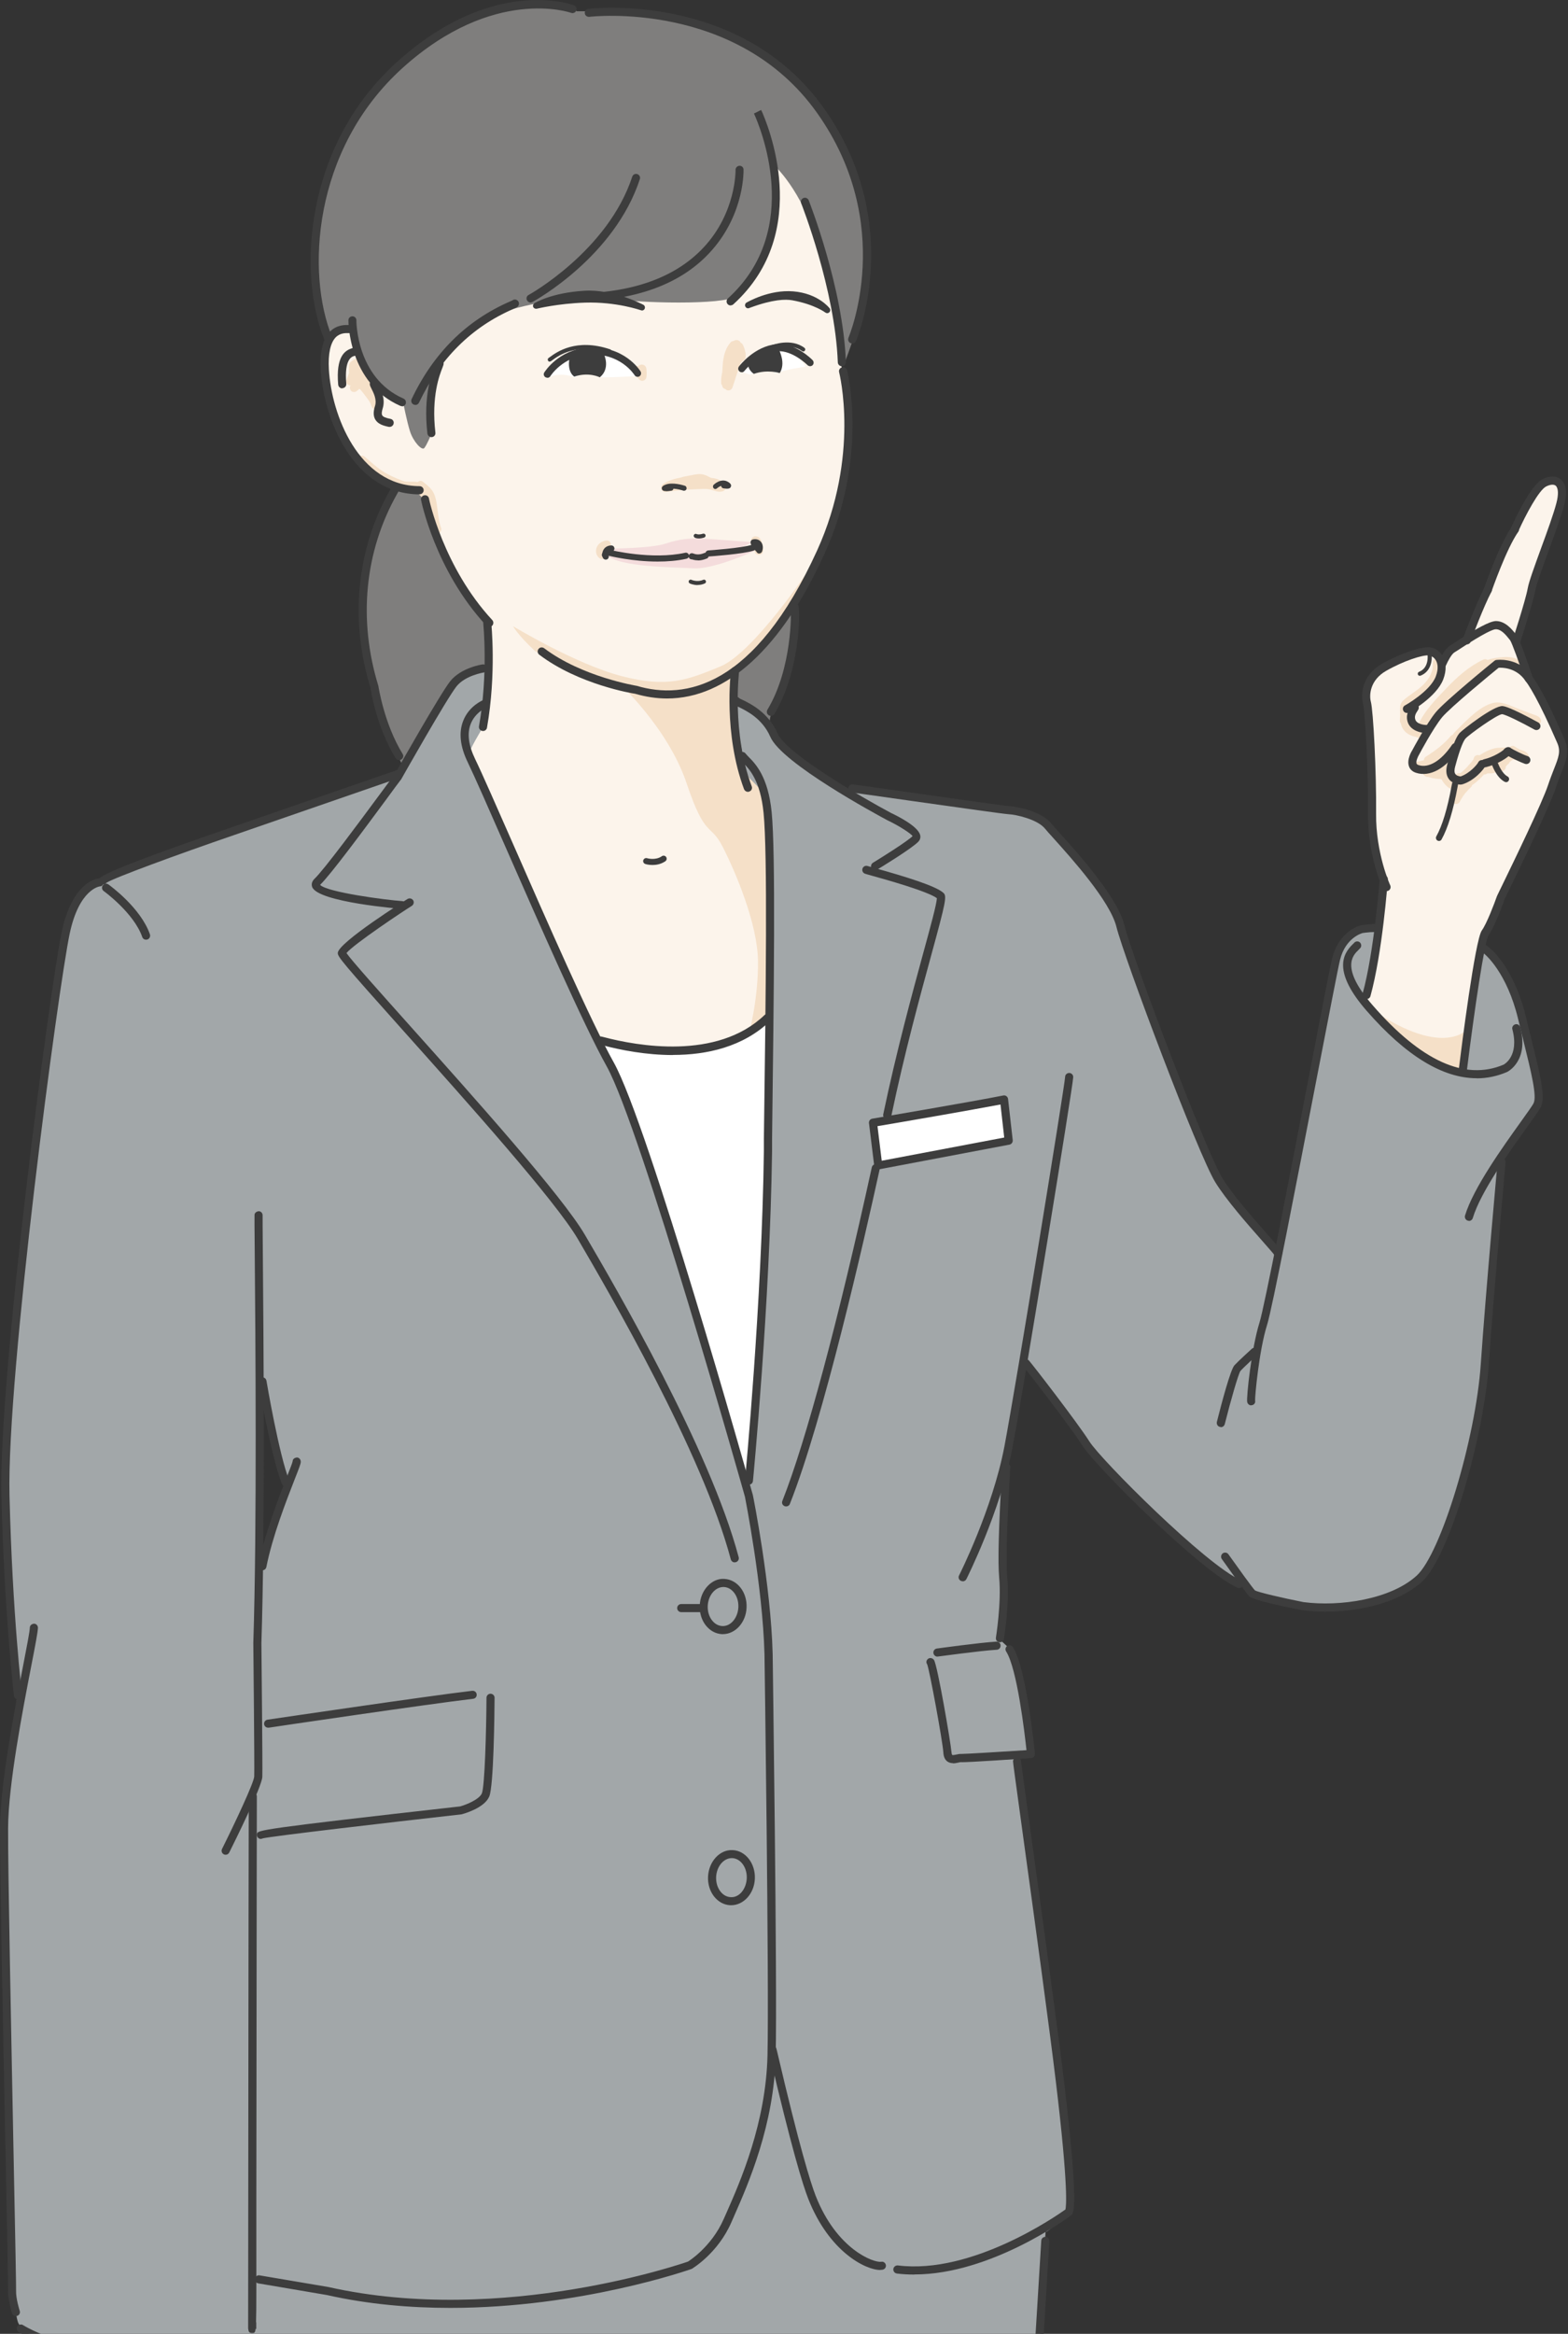 <svg width="160" height="238" viewBox="0 0 160 238" fill="none" xmlns="http://www.w3.org/2000/svg">
<rect x="0" y="0" width="160" height="238" fill="#333333" stroke="none"/>
<g clip-path="url(#clip0_382_8217)">
<path d="M47.721 75.747C47.721 75.623 49.001 74.155 49.218 72.44C49.435 70.724 49.61 64.668 49.59 64.027C49.569 63.386 48.888 61.825 48.857 61.701C48.826 61.577 45.729 58.136 44.841 55.418C43.953 52.689 43.468 50.26 43.468 50.26C43.468 50.26 39.494 49.992 37.347 47.852C35.2 45.713 33.208 40.617 33.146 38.075C33.063 34.675 34.302 34.003 34.787 33.786C35.272 33.569 36.315 33.848 36.315 33.848C36.315 33.848 59.179 22.438 61.44 21.208C63.701 19.978 79.009 16.03 79.195 16.154C79.381 16.278 81.012 18.438 82.477 21.559C83.943 24.681 85.76 34.489 85.76 36.018C85.76 37.548 86.121 38.261 86.121 38.261C86.121 38.261 87.721 47.056 84.604 54.405C81.486 61.753 78.142 64.843 76.79 66.249C75.437 67.654 75.138 68.089 75.138 68.089C75.138 68.089 74.766 73.473 75.386 75.551C76.005 77.628 76.552 79.406 76.552 79.592C76.552 79.778 78.266 80.698 78.266 80.873C78.266 81.049 78.875 90.175 78.875 93.358V103.766C78.875 103.952 75.572 106.463 72.155 106.887C68.738 107.311 61.151 106.091 61.151 106.091L51.489 84.852L47.639 76.347L47.732 75.737L47.721 75.747Z" fill="#FCF4EB"/>
<path d="M139.324 102.03C139.324 102.03 140.883 93.379 140.965 91.653C141.048 89.927 140.728 88.449 140.686 88.212C140.645 87.974 140.088 84.449 140.046 81.928C140.005 79.406 140.17 75.323 139.685 73.153C139.2 70.983 139.241 69.071 140.408 68.388C141.574 67.706 144.568 66.425 145.445 66.301C146.323 66.177 146.766 66.859 146.766 66.859L147.086 67.582C147.086 67.582 147.448 66.704 148.212 66.135C148.975 65.567 149.894 65.05 149.894 65.05C149.894 65.05 151.535 61.009 152.134 59.407C152.733 57.805 154.859 53.32 155.417 52.193C155.974 51.067 157.141 48.824 158.297 48.907C159.453 48.989 159.701 50.508 159.102 52.152C158.503 53.795 154.859 65.288 154.859 65.288C154.859 65.288 155.778 68.016 155.819 68.213C155.861 68.409 158.101 72.977 158.575 73.897C159.05 74.817 159.701 76.14 159.494 77.101C159.288 78.062 155.53 86.754 154.095 89.72C152.661 92.687 151.535 95.446 151.298 95.973C151.061 96.5 149.182 109.626 149.182 109.626C149.182 109.626 145.662 108.665 143.061 106.143C140.459 103.621 139.345 102.019 139.345 102.019L139.324 102.03Z" fill="#FCF4EB"/>
<path d="M64.929 38.354C64.929 38.354 61.584 38.54 61.306 38.468C61.027 38.395 59.53 37.941 59.221 38.158C58.911 38.375 58.632 38.489 58.632 38.489C58.632 38.489 57.497 37.92 56.072 38.416C56.072 38.416 56.258 37.3 58.56 36.473C60.862 35.646 61.172 35.946 62.73 36.525C64.289 37.104 64.939 38.354 64.939 38.354H64.929Z" fill="white"/>
<path d="M76.583 38.189C76.511 38.24 75.633 37.879 75.633 37.879C75.633 37.879 75.892 36.783 77.337 36.308C78.782 35.832 78.803 35.553 80.062 35.781C81.321 36.008 82.292 37.372 82.168 37.393C82.044 37.414 80.083 37.703 79.226 38.034C79.226 38.034 78.348 37.507 77.657 37.796C76.965 38.086 76.563 38.178 76.563 38.178L76.583 38.189Z" fill="white"/>
<path d="M62.255 55.955C62.338 55.934 66.457 55.934 67.943 55.428C69.43 54.922 70.534 54.922 71.081 54.901C71.628 54.88 76.748 55.294 76.748 55.294C76.748 55.294 75.644 55.903 74.715 56.048C73.786 56.193 71.763 56.513 71.763 56.513C71.763 56.513 70.823 56.554 70.617 56.554C70.41 56.554 69.595 56.637 69.595 56.637C69.595 56.637 65.724 57.102 64.681 56.761C63.639 56.42 61.873 56.296 61.873 56.296L62.266 55.965L62.255 55.955Z" fill="#F4DCDC"/>
<path d="M77.13 56.1C77.11 56.162 72.815 58.074 70.813 57.96C68.81 57.846 63.133 57.836 61.884 56.596C61.884 56.596 61.719 56.203 62.255 56.286C62.792 56.368 67.551 56.999 68.841 56.678C70.132 56.358 71.474 56.389 71.474 56.389C71.474 56.389 72.495 56.224 72.64 56.203C72.784 56.182 76.996 55.593 76.996 55.593L77.161 56.203" fill="#F4DCDC"/>
<path d="M78.513 103.838C78.513 103.838 78.111 128.591 78.07 128.87C78.028 129.149 77.388 139.722 77.11 143.246C76.831 146.771 76.191 151.256 76.191 151.256L72.754 140.404C72.754 140.404 67.551 123.258 66.756 120.499C65.961 117.739 62.875 110.205 62.4 109.243C61.925 108.282 60.996 105.957 60.996 105.957C60.996 105.957 66.075 107.683 69.677 107.321C73.28 106.959 75.603 105.678 76.717 104.996C77.832 104.314 78.513 103.838 78.513 103.838Z" fill="white"/>
<path d="M102.957 116.416L89.672 118.938L89.28 114.566L102.555 112.044L102.957 116.416Z" fill="white"/>
<path d="M41.115 78.124C41.115 78.124 39.164 74.538 37.801 69.06C36.439 63.582 36.872 56.782 38.049 54.343C39.226 51.904 40.351 50.043 40.351 50.043C40.351 50.043 43.2 49.95 43.448 50.136C43.696 50.322 43.644 51.604 43.644 51.79C43.644 51.976 46.761 59.025 47.876 60.709C48.991 62.394 49.559 63.386 49.559 63.645C49.559 63.903 49.786 68.285 49.786 68.285C49.786 68.285 47.587 68.306 46.348 69.804C45.11 71.303 41.105 78.135 41.105 78.135L41.115 78.124Z" fill="#7F7E7D"/>
<path d="M78.524 16.433C78.524 16.433 80.826 18.118 82.756 22.851C84.686 27.585 85.874 34.882 85.874 34.882L86.121 37.186C86.121 37.186 86.803 35.378 87.494 33.321C88.186 31.264 89.177 23.843 87.061 17.611C84.945 11.379 80.403 6.635 75.788 4.145C71.174 1.654 63.081 1.147 60.841 1.147C58.601 1.147 58.849 1.147 58.849 1.147C58.849 1.147 57.92 0.083 54.431 0.527C50.942 0.972 45.275 1.209 38.741 8.568C32.206 15.927 32.454 21.973 32.268 24.278C32.083 26.582 32.475 30.799 32.846 32.256C33.218 33.714 33.548 34.086 33.548 34.086C33.548 34.086 34.673 33.59 35.045 33.507C35.417 33.424 35.995 33.548 35.995 33.548C35.995 33.548 36.614 37.207 38.606 39.243C40.599 41.279 41.136 41.031 41.136 41.031C41.136 41.031 41.507 42.943 41.837 43.987C42.168 45.031 43.045 45.982 43.293 45.692C43.541 45.403 43.995 44.318 43.995 44.318C43.995 44.318 44.077 38.871 44.779 37.414C45.481 35.956 47.267 33.424 49.383 32.505C51.499 31.585 54.575 30.965 54.699 30.965C54.823 30.965 61.884 30.076 62.668 30.427C63.505 30.799 72.671 31.192 74.828 30.355C76.986 29.518 78.152 26.438 78.772 23.689C79.391 20.939 78.503 16.413 78.503 16.413L78.524 16.433Z" fill="#7F7E7D"/>
<path d="M81.115 61.619C81.022 61.732 81.032 67.882 79.381 71.148C78.524 72.853 78.544 73.515 78.544 73.515L75.066 71.427L74.942 68.585C74.942 68.585 78.028 65.856 79.319 64.234C80.609 62.611 81.105 61.608 81.105 61.608L81.115 61.619Z" fill="#7F7E7D"/>
<path d="M49.714 68.326C49.714 68.326 49.703 68.337 49.693 68.399C49.714 68.378 49.724 68.357 49.714 68.326Z" fill="#A4AFB2"/>
<path d="M156.676 109.275C156.676 109.275 155.055 102.247 154.364 100.686C153.672 99.125 151.123 96.386 151.123 96.386L149.326 109.306C149.326 109.306 146.054 108.22 144.671 107.228C143.288 106.236 139.458 102.329 139.324 102.03C139.179 101.73 139.541 100.769 139.541 100.769L140.624 94.578C140.624 94.578 138.704 94.071 137.652 95.332C136.599 96.593 136.155 97.885 135.556 100.944C134.957 104.004 130.457 127.62 130.457 127.62C130.457 127.62 129.858 127.413 129.104 126.39C128.351 125.367 124.573 120.798 123.85 119.506C123.128 118.215 117.223 103.373 116.893 101.999C116.563 100.614 114.797 95.663 114.581 94.578C114.374 93.493 112.361 90.764 111.608 89.71C110.854 88.656 107.799 84.935 106.302 83.912C104.805 82.889 103.484 82.496 102.617 82.558C101.75 82.62 86.689 80.574 86.689 80.574C86.689 80.574 84.015 79.189 83.417 79.044C82.818 78.889 79.845 76.254 79.092 75.168C78.338 74.083 76.243 71.716 75.675 71.592C75.107 71.468 74.808 71.324 74.808 71.417C74.808 71.51 76.335 80.243 76.335 80.243C76.335 80.243 77.863 81.049 78.194 82.227C78.524 83.395 78.586 89.855 78.586 89.979C78.586 90.103 78.648 103.973 78.648 103.973L78.348 121.512L77.182 142.234L76.346 151.546C76.346 151.546 74.395 146.109 74.188 145.241C73.982 144.373 69.688 129.893 69.688 129.893C69.688 129.893 65.125 115.145 64.403 113.646C63.68 112.148 59.664 103.042 58.973 101.813C58.281 100.583 51.83 86.165 51.83 86.165C51.83 86.165 47.959 77.184 47.866 76.915C47.773 76.646 49.301 74.124 49.301 74.124L49.6 71.572C49.6 71.572 49.652 68.874 49.703 68.399C49.486 68.605 47.577 68.285 46.483 69.773C45.285 71.396 40.898 78.961 40.898 78.961L20.139 85.927L10.539 89.648C10.539 89.648 8.196 90.01 7.236 93.493C6.276 96.976 1.301 134.462 0.939 140.115C0.578 145.768 0.516 156.331 0.815 161.085C1.115 165.839 1.775 172.743 1.775 172.919C1.775 173.095 0.341 183.73 0.392 185.952C0.444 188.174 1.177 226.084 1.115 226.621C1.053 227.158 1.29 235.871 1.899 236.956C2.498 238.041 5.863 240.14 11.675 240.077C17.497 240.015 22.359 239.757 22.359 239.757C22.359 239.757 23.855 242.899 23.855 243.137C23.855 243.374 25.115 246.382 25.239 250.402C25.363 254.423 25.837 258.03 25.837 260.975C25.837 263.921 25.414 264.097 24.578 264.582C23.742 265.068 21.739 263.58 21.719 263.9C21.698 264.221 24.041 270.587 24.041 271.734C24.041 272.882 23.866 274.143 23.866 274.143L23.267 274.68L23.99 284.354H102.895C102.895 284.354 105.817 245.845 105.972 241.835C106.126 237.824 106.694 227.334 106.694 227.572C106.694 227.81 108.459 226.29 108.934 225.329C109.409 224.368 109.089 220.761 109.017 219.324C108.934 217.888 105.012 186.324 104.692 184.722C104.372 183.12 103.566 179.11 103.566 179.11C103.566 179.11 104.877 178.707 105.012 178.686C105.146 178.665 104.981 177.219 104.981 177.219C104.981 177.219 104.062 170.521 103.742 169.539C103.422 168.558 102.823 167.937 102.823 167.937L102.059 167.235L102.338 165.209C102.338 165.209 102.534 161.829 102.421 159.68C102.307 157.53 102.441 150.13 102.441 150.13C102.441 150.13 103.577 143.236 103.721 142.099C103.866 140.962 104.444 138.978 104.444 138.978C104.444 138.978 110.008 146.409 111.061 147.587C112.124 148.766 118.803 155.494 119.897 156.558C121.001 157.623 124.697 160.382 125.574 161.023C126.452 161.664 127.298 161.902 127.298 161.902C127.298 161.902 127.794 162.718 128.434 162.863C129.074 163.008 133.791 164.165 136.712 163.886C139.634 163.607 143.917 162.801 145.352 160.403C146.797 157.995 149.347 151.628 150.183 147.122C151.019 142.616 151.948 137.211 152.01 133.48C152.072 129.759 153.332 117.894 153.332 117.894C153.332 117.894 156.604 113.45 156.841 112.696C157.079 111.941 156.666 109.244 156.666 109.244L156.676 109.275ZM26.735 159.308C26.735 159.308 26.416 149.034 26.343 148.631C26.261 148.238 26.498 141.831 26.498 141.831L26.818 141.2C26.818 141.2 28.242 147.37 28.717 149.262C29.192 151.163 29.275 152.104 29.275 152.104L26.746 159.297L26.735 159.308Z" fill="#A2A7A9"/>
<path d="M102.916 116.282C102.916 116.282 89.755 118.917 89.755 118.824C89.755 118.731 89.146 114.701 89.146 114.701L102.555 112.044L103.009 116.261" fill="white"/>
<path d="M63.009 69.505C63.009 69.505 68.139 74.155 70.059 79.871C71.979 85.586 72.465 83.871 73.724 86.32C74.983 88.769 77.306 94.154 77.347 98.03C77.388 101.906 76.408 105.492 76.408 105.492L78.772 103.611C78.772 103.611 78.627 87.612 78.627 85.214C78.627 82.816 78.348 81.173 78.142 81.008C77.936 80.842 76.449 79.333 76.449 79.333C76.449 79.333 75.84 78.352 75.303 74.931C74.766 71.51 75.014 67.996 75.014 67.996C75.014 67.996 74.116 69.422 70.287 69.99C66.457 70.559 62.988 69.505 62.988 69.505H63.009Z" fill="#F5E0C8"/>
<path d="M54.586 66.394C54.586 66.394 61.801 70.269 65.879 70.921C69.956 71.572 72.599 70.435 74.808 68.595C77.017 66.755 80.144 62.435 81.29 60.596C82.436 58.756 82.715 57.66 82.715 57.784C82.715 57.908 76.882 66.58 73.507 67.965C70.132 69.35 68.108 70.166 63.422 68.947C58.735 67.727 52.356 63.862 52.356 63.862C52.356 63.862 52.8 64.719 54.596 66.394H54.586Z" fill="#F5E0C8"/>
<path d="M38.617 40.029C38.565 39.822 38.503 39.625 38.441 39.429C38.359 39.181 38.245 38.974 38.008 38.871C38.008 38.85 37.997 38.84 37.987 38.819C37.853 38.427 37.708 38.044 37.543 37.672C37.399 37.331 37.244 36.949 36.944 36.701C36.903 36.67 36.852 36.659 36.81 36.639C36.676 36.514 36.48 36.483 36.304 36.577C36.212 36.628 36.108 36.69 36.016 36.742C35.943 36.783 35.881 36.825 35.819 36.876C35.737 36.949 35.675 37.042 35.644 37.145C35.603 37.279 35.613 37.424 35.613 37.558C35.613 37.672 35.613 37.796 35.613 37.91C35.613 37.941 35.623 37.972 35.633 38.003C35.541 38.261 35.437 38.509 35.344 38.768C35.231 39.067 35.489 39.295 35.757 39.305C35.757 39.305 35.757 39.305 35.768 39.315C35.747 39.357 35.726 39.377 35.716 39.429C35.654 39.646 35.788 39.915 36.016 39.967C36.191 40.008 36.366 39.946 36.48 39.812C36.542 39.781 36.583 39.739 36.624 39.677C36.656 39.677 36.686 39.677 36.717 39.677C36.717 39.677 36.717 39.677 36.728 39.677C36.79 39.76 36.903 39.894 36.924 39.904C37.006 40.018 37.099 40.121 37.182 40.235C37.203 40.266 37.223 40.287 37.244 40.318C37.244 40.318 37.254 40.328 37.254 40.339C37.295 40.39 37.337 40.442 37.378 40.494C37.461 40.607 37.543 40.721 37.626 40.835C37.677 40.907 37.719 40.99 37.77 41.072C37.822 41.196 37.873 41.31 37.915 41.434C37.987 41.61 38.121 41.734 38.307 41.744C38.39 41.765 38.472 41.775 38.544 41.744C38.71 41.693 38.885 41.517 38.864 41.32C38.823 40.876 38.751 40.432 38.637 39.998L38.617 40.029Z" fill="#F5E0C8"/>
<path d="M74.013 49.475C73.755 49.061 73.332 48.855 72.857 48.772C72.754 48.751 72.65 48.751 72.547 48.731C72.392 48.648 72.237 48.565 72.072 48.493C71.69 48.328 71.329 48.317 70.926 48.39C70.576 48.452 70.235 48.524 69.884 48.586C69.75 48.617 69.605 48.648 69.481 48.7C68.852 48.803 68.232 48.999 67.685 49.34C67.665 49.351 67.654 49.371 67.633 49.392C67.592 49.434 67.551 49.475 67.53 49.516C67.53 49.526 67.52 49.547 67.51 49.557C67.51 49.589 67.489 49.609 67.489 49.64C67.468 49.712 67.458 49.795 67.489 49.857C67.561 50.105 67.788 50.198 68.026 50.157C69.037 50.002 70.049 49.919 71.071 49.888C71.525 49.878 72.031 49.816 72.475 49.919C72.919 50.023 73.29 50.25 73.755 50.095C74.013 50.012 74.168 49.702 74.013 49.454V49.475Z" fill="#F5E0C8"/>
<path d="M62.328 55.428C62.297 55.325 62.225 55.221 62.132 55.17C62.028 55.108 61.915 55.108 61.801 55.128C61.409 55.201 61.048 55.438 60.893 55.81C60.81 56.007 60.8 56.214 60.841 56.42C60.893 56.637 61.027 56.823 61.213 56.947C61.306 57.009 61.44 57.02 61.543 56.989C61.647 56.958 61.75 56.885 61.801 56.792C61.905 56.596 61.853 56.379 61.688 56.245C61.688 56.245 61.688 56.245 61.688 56.234C61.688 56.234 61.698 56.234 61.708 56.245C61.708 56.245 61.698 56.234 61.688 56.224C61.688 56.224 61.688 56.224 61.688 56.214C61.688 56.203 61.688 56.182 61.688 56.172C61.688 56.172 61.688 56.162 61.688 56.151C61.688 56.151 61.688 56.131 61.698 56.131C61.719 56.11 61.729 56.1 61.75 56.079C61.781 56.059 61.812 56.038 61.843 56.028C61.905 56.007 61.967 55.986 62.028 55.976C62.132 55.955 62.235 55.862 62.286 55.779C62.338 55.686 62.369 55.552 62.328 55.449V55.428Z" fill="#F5E0C8"/>
<path d="M77.75 55.345C77.719 55.221 77.677 55.097 77.605 54.994C77.543 54.911 77.481 54.828 77.388 54.777C77.347 54.746 77.296 54.725 77.244 54.715C77.192 54.704 77.13 54.694 77.079 54.694C77.017 54.694 76.965 54.694 76.914 54.735C76.862 54.756 76.81 54.787 76.769 54.828C76.697 54.901 76.635 55.025 76.645 55.139C76.645 55.252 76.686 55.366 76.769 55.449C76.8 55.48 76.852 55.511 76.903 55.531C76.945 55.645 76.965 55.769 76.986 55.893C76.996 55.976 77.007 56.069 77.007 56.151C77.007 56.265 77.048 56.379 77.13 56.461C77.203 56.534 77.326 56.596 77.44 56.585C77.554 56.585 77.667 56.544 77.75 56.461C77.822 56.379 77.884 56.265 77.874 56.151C77.863 55.883 77.822 55.604 77.75 55.335V55.345Z" fill="#F5E0C8"/>
<path d="M76.046 35.884C75.995 35.615 75.912 35.357 75.778 35.119C75.737 35.047 75.665 34.985 75.582 34.954C75.499 34.747 75.282 34.644 75.066 34.685C74.973 34.706 74.89 34.737 74.808 34.788C74.715 34.788 74.622 34.83 74.56 34.902C74.064 35.46 73.868 36.153 73.775 36.886C73.734 37.227 73.724 37.579 73.703 37.92C73.621 38.302 73.569 38.695 73.59 39.078C73.59 39.181 73.641 39.243 73.693 39.305C73.703 39.512 73.848 39.636 74.034 39.687C74.085 39.739 74.137 39.78 74.209 39.801C74.446 39.863 74.674 39.718 74.746 39.501C74.973 38.819 75.2 38.137 75.417 37.455C75.468 37.31 75.52 37.166 75.572 37.01C75.644 36.938 75.716 36.866 75.788 36.793C75.964 36.731 76.077 36.587 76.088 36.39C76.088 36.339 76.088 36.287 76.088 36.235C76.098 36.111 76.088 35.987 76.057 35.874L76.046 35.884Z" fill="#F5E0C8"/>
<path d="M155.252 67.479C154.694 67.034 154.023 66.962 153.332 67.014C152.805 67.055 152.279 67.127 151.794 67.303C151.68 67.22 151.515 67.189 151.339 67.272C149.874 67.975 148.676 69.039 147.561 70.218C146.519 71.313 145.394 72.44 144.754 73.835C144.661 74.042 144.743 74.238 144.877 74.362C144.64 74.279 144.392 74.248 144.175 74.124C143.814 73.918 143.783 73.608 143.763 73.225C143.763 73.174 143.752 73.101 143.742 73.029C143.752 72.977 143.773 72.915 143.783 72.863C143.928 72.729 143.979 72.522 143.876 72.336C143.855 72.295 143.835 72.264 143.814 72.223C143.804 72.202 143.783 72.181 143.763 72.161C143.783 72.119 143.783 72.068 143.814 72.037C144.062 71.747 144.495 71.54 144.795 71.303C145.982 70.414 147.19 69.215 147.055 67.603C147.014 67.055 146.157 67.055 146.199 67.603C146.271 68.461 145.848 69.215 145.249 69.814C144.609 70.455 143.794 70.858 143.143 71.478C142.823 71.789 142.854 72.181 142.865 72.595C142.865 72.729 142.865 72.874 142.875 73.019C142.865 73.142 142.844 73.266 142.844 73.391C142.844 73.401 142.844 73.411 142.844 73.421C142.844 73.453 142.844 73.473 142.844 73.504C142.844 73.608 142.885 73.701 142.957 73.783C142.957 73.825 142.957 73.866 142.978 73.907C143.071 74.279 143.298 74.579 143.608 74.796C143.752 74.9 143.907 74.972 144.072 75.034C144.258 75.106 144.475 75.117 144.64 75.21C145.105 75.478 145.507 74.796 145.105 74.496C145.249 74.517 145.404 74.465 145.486 74.279C145.765 73.67 146.147 73.112 146.581 72.595C146.766 72.698 147.014 72.688 147.159 72.46C147.427 72.026 147.799 71.675 148.15 71.323C148.563 70.92 148.975 70.528 149.45 70.197C149.894 69.887 150.348 69.577 150.751 69.215C151.04 68.946 151.298 68.657 151.546 68.347C151.587 68.347 151.618 68.337 151.659 68.306C152.155 68.037 152.712 67.933 153.27 67.892C153.724 67.861 154.281 67.82 154.643 68.109C154.818 68.254 155.066 68.285 155.241 68.109C155.386 67.965 155.417 67.654 155.241 67.51L155.252 67.479Z" fill="#F5E0C8"/>
<path d="M157.244 73.401C157.089 73.019 156.707 72.957 156.356 72.822C155.871 72.636 155.386 72.46 154.911 72.274C154.023 71.944 153.125 71.417 152.165 71.737C151.329 72.016 150.627 72.574 149.977 73.163C149.615 73.484 149.264 73.825 148.934 74.166C148.697 74.403 148.428 74.651 148.222 74.941C148.16 74.962 148.088 74.993 148.046 75.044C147.344 75.892 146.436 76.574 145.497 77.163C145.352 77.256 145.301 77.39 145.301 77.525C145.022 77.597 144.743 77.659 144.464 77.721C144.237 77.773 144.103 78.031 144.165 78.248C144.227 78.476 144.464 78.6 144.692 78.548C144.919 78.496 145.135 78.455 145.363 78.403C145.311 78.434 145.27 78.476 145.239 78.527C145.146 78.713 145.187 78.889 145.301 79.044C145.414 79.189 145.59 79.24 145.765 79.24C146.188 79.375 146.632 79.437 147.076 79.447C147.231 79.716 147.406 79.974 147.634 80.181C147.819 80.346 148.036 80.481 148.284 80.522C148.356 80.532 148.418 80.522 148.49 80.532C148.49 80.553 148.47 80.574 148.459 80.594C148.366 80.884 148.274 81.163 148.16 81.452C148.119 81.545 148.16 81.7 148.201 81.783C148.253 81.865 148.315 81.917 148.408 81.959C148.594 82.041 148.841 81.969 148.944 81.783C149.017 81.638 149.099 81.493 149.192 81.349C149.234 81.276 149.285 81.204 149.326 81.142C149.357 81.101 149.378 81.07 149.409 81.028C149.419 81.018 149.43 80.997 149.44 80.987C149.44 80.987 149.45 80.966 149.461 80.956C149.471 80.935 149.492 80.915 149.502 80.904C149.533 80.873 149.554 80.842 149.584 80.811C149.636 80.749 149.698 80.687 149.75 80.625C149.863 80.501 149.987 80.377 150.111 80.264C150.163 80.212 150.194 80.139 150.214 80.067C150.369 79.964 150.524 79.85 150.668 79.726C150.926 79.499 151.184 79.251 151.422 78.982C151.546 78.992 151.67 78.961 151.773 78.868C151.917 78.868 152.052 78.879 152.196 78.868C152.403 78.848 152.588 78.806 152.754 78.672C152.784 78.641 152.815 78.61 152.836 78.579C152.846 78.579 152.867 78.579 152.877 78.569C152.888 78.569 152.888 78.569 152.898 78.569C152.908 78.569 152.919 78.569 152.929 78.569C152.95 78.569 152.96 78.569 152.981 78.579C152.991 78.579 153.001 78.589 153.012 78.6C153.301 78.765 153.621 78.558 153.652 78.248C153.652 78.248 153.652 78.248 153.652 78.258C153.652 78.258 153.652 78.248 153.652 78.238C153.652 78.238 153.652 78.217 153.652 78.207C153.652 78.197 153.652 78.186 153.652 78.176C153.714 78.103 153.775 78.031 153.837 77.959C153.879 77.938 153.92 77.918 153.951 77.886C153.992 77.835 154.023 77.773 154.044 77.711C154.075 77.68 154.116 77.649 154.147 77.628C154.157 77.618 154.178 77.607 154.188 77.597C154.219 77.576 154.25 77.545 154.292 77.525C154.333 77.494 154.374 77.473 154.415 77.442C154.529 77.494 154.663 77.483 154.777 77.442C154.88 77.463 154.973 77.483 155.076 77.525C155.19 77.576 155.293 77.628 155.396 77.7C155.52 77.783 155.706 77.773 155.83 77.7C155.964 77.618 156.026 77.483 156.036 77.328C156.057 77.049 155.871 76.791 155.634 76.646C155.479 76.553 155.293 76.512 155.128 76.45C154.942 76.367 154.756 76.264 154.591 76.14C154.612 76.16 154.632 76.171 154.653 76.192C154.56 76.119 154.477 76.067 154.354 76.067C154.25 76.067 154.126 76.109 154.054 76.192C153.517 76.274 152.95 76.192 152.413 76.336C151.886 76.471 151.412 76.739 150.957 77.029C150.906 77.008 150.854 76.998 150.803 76.998C150.617 76.998 150.441 77.122 150.39 77.308C150.39 77.339 150.369 77.359 150.369 77.39C150.348 77.432 150.317 77.473 150.297 77.514C150.286 77.535 150.266 77.556 150.245 77.587C150.214 77.628 150.183 77.659 150.152 77.7C150.008 77.876 149.863 78.041 149.708 78.207C149.564 78.362 149.409 78.517 149.244 78.662C149.203 78.693 149.172 78.734 149.13 78.755C149.11 78.775 149.089 78.786 149.058 78.806C149.027 78.827 149.017 78.837 148.986 78.848C148.986 78.848 148.986 78.848 148.975 78.848C148.975 78.848 148.975 78.848 148.965 78.848C148.759 78.806 148.521 78.93 148.47 79.147C148.439 79.292 148.47 79.437 148.563 79.54C148.449 79.54 148.356 79.581 148.274 79.654C148.253 79.643 148.243 79.633 148.222 79.623C148.212 79.612 148.191 79.602 148.181 79.581C148.15 79.55 148.108 79.519 148.077 79.478C148.046 79.437 148.005 79.406 147.974 79.364C147.964 79.344 147.943 79.323 147.933 79.313C147.912 79.292 147.902 79.271 147.892 79.24C147.912 79.189 147.933 79.127 147.933 79.065C147.933 78.868 147.788 78.693 147.592 78.651C147.912 78.382 148.16 78.031 148.17 77.607C148.17 77.432 148.036 77.235 147.861 77.194C147.664 77.153 147.499 77.235 147.386 77.39C147.386 77.39 147.386 77.39 147.386 77.401C147.386 77.411 147.365 77.421 147.355 77.432C147.324 77.473 147.293 77.504 147.252 77.545C147.19 77.607 147.128 77.669 147.055 77.731C147.035 77.742 147.024 77.762 147.004 77.773C146.963 77.804 146.932 77.824 146.89 77.845C146.808 77.897 146.725 77.948 146.643 77.99C146.601 78.01 146.56 78.031 146.519 78.052C146.519 78.052 146.498 78.052 146.488 78.062H146.467C146.374 78.093 146.292 78.124 146.199 78.145C146.157 78.155 146.116 78.165 146.064 78.176C146.054 78.176 146.013 78.186 145.982 78.197C146.343 78.062 146.674 77.866 146.963 77.597C147.252 77.328 147.499 77.018 147.757 76.708C147.974 76.439 148.191 76.171 148.408 75.912C148.532 75.912 148.655 75.861 148.728 75.695C148.893 75.344 149.223 75.055 149.502 74.775C149.75 74.517 150.008 74.269 150.266 74.031C150.813 73.525 151.381 72.998 152.072 72.677C152.434 72.512 152.764 72.419 153.146 72.533C153.528 72.657 153.899 72.812 154.271 72.957C154.653 73.101 155.035 73.246 155.417 73.391C155.623 73.463 155.819 73.546 156.026 73.618L156.335 73.732C156.408 73.773 156.439 73.783 156.47 73.783C156.614 73.938 156.883 74.011 157.099 73.835C157.099 73.835 157.12 73.825 157.12 73.814C157.223 73.732 157.285 73.525 157.234 73.401H157.244ZM152.733 77.091C152.898 77.049 153.053 77.039 153.218 77.029C152.939 77.173 152.692 77.359 152.495 77.597C152.413 77.7 152.33 77.814 152.258 77.928C152.248 77.948 152.237 77.969 152.227 77.98C152.227 77.98 152.227 77.98 152.217 77.98H152.175C152.175 77.98 152.165 77.98 152.155 77.98C152.155 77.907 152.144 77.835 152.114 77.773C152.093 77.742 152.083 77.7 152.062 77.669C152.01 77.556 151.897 77.504 151.783 77.483C152.083 77.308 152.403 77.153 152.743 77.08L152.733 77.091Z" fill="#F5E0C8"/>
<path d="M149.234 109.368C149.357 109.326 149.905 104.562 149.843 104.799C149.781 105.037 147.086 108.127 139.21 102.391C139.21 102.391 141.368 105.037 143.804 106.836C146.24 108.634 148.48 109.595 149.234 109.357V109.368Z" fill="#F5E0C8"/>
<path d="M65.817 37.31C65.641 37.135 65.342 37.135 65.166 37.31C65.166 37.31 65.166 37.321 65.156 37.331C65.063 37.321 64.96 37.331 64.888 37.383C64.795 37.445 64.712 37.527 64.692 37.641C64.661 37.755 64.681 37.868 64.733 37.972C64.867 38.24 65.032 38.478 65.228 38.706C65.259 38.726 65.29 38.747 65.321 38.778L65.424 38.819C65.517 38.85 65.621 38.84 65.703 38.798C65.775 38.767 65.827 38.726 65.879 38.664C65.941 38.581 65.961 38.499 65.972 38.406C65.992 38.168 65.992 37.93 65.972 37.693C65.961 37.548 65.92 37.424 65.817 37.31Z" fill="#F5E0C8"/>
<path d="M45.027 53.888C44.707 53.02 44.687 52.09 44.532 51.191C44.459 50.777 44.336 50.364 44.098 50.023C43.83 49.651 43.479 49.371 43.117 49.103C42.963 48.989 42.746 49.041 42.612 49.165C42.591 49.165 42.581 49.165 42.57 49.154C42.157 49.082 41.734 49.154 41.321 49.103C41.208 49.072 41.094 49.041 40.981 48.989C40.681 48.875 40.372 48.751 40.072 48.607C40.031 48.586 39.979 48.565 39.938 48.545C39.618 48.39 39.308 48.224 39.019 48.038C38.379 47.614 37.801 47.077 37.223 46.581C36.81 46.219 36.201 46.819 36.624 47.18C37.141 47.635 37.667 48.08 38.204 48.493C38.555 48.762 38.926 48.968 39.319 49.165C39.36 49.206 39.412 49.237 39.484 49.258C39.855 49.392 40.165 49.63 40.537 49.775C40.764 49.857 41.001 49.909 41.239 49.93C41.456 49.992 41.662 50.064 41.879 50.095C42.168 50.147 42.467 50.188 42.705 50.384C42.849 50.498 43.231 50.88 43.231 51.077C43.262 51.356 43.499 51.49 43.716 51.48C43.716 51.532 43.727 51.573 43.737 51.625C43.861 52.451 43.912 53.299 44.191 54.095C44.274 54.312 44.48 54.456 44.717 54.394C44.924 54.332 45.089 54.084 45.017 53.867L45.027 53.888Z" fill="#F5E0C8"/>
<path d="M76.315 80.749C76.15 80.749 75.995 80.646 75.923 80.481C73.806 74.807 74.56 68.626 74.591 68.368C74.622 68.14 74.828 67.985 75.055 68.006C75.283 68.037 75.437 68.244 75.417 68.471C75.417 68.533 74.653 74.714 76.707 80.191C76.79 80.408 76.676 80.646 76.459 80.718C76.408 80.739 76.366 80.749 76.315 80.749Z" fill="#3D3D3D"/>
<path d="M85.904 37.352C85.688 37.352 85.502 37.176 85.492 36.959C85.203 29.466 81.786 20.815 81.755 20.733C81.672 20.515 81.775 20.278 81.982 20.195C82.199 20.112 82.436 20.216 82.519 20.422C82.55 20.505 86.028 29.29 86.317 36.928C86.317 37.155 86.152 37.352 85.925 37.362C85.925 37.362 85.915 37.362 85.904 37.362V37.352Z" fill="#3D3D3D"/>
<path d="M68.067 71.231C66.983 71.231 65.899 71.065 64.795 70.745C64.609 70.724 59.066 69.825 55.03 66.766C54.844 66.631 54.813 66.373 54.947 66.187C55.081 66.001 55.339 65.97 55.525 66.104C59.396 69.029 64.908 69.928 64.97 69.939C69.874 71.396 76.996 70.156 83.386 56.12C87.773 46.467 85.647 38.044 85.626 37.962C85.564 37.744 85.698 37.517 85.925 37.455C86.152 37.403 86.369 37.527 86.431 37.744C86.452 37.827 88.661 46.519 84.139 56.462C79.752 66.115 74.126 71.231 68.067 71.231Z" fill="#3D3D3D"/>
<path d="M42.818 50.415C36.005 50.395 33.012 42.623 32.733 37.734C32.63 35.874 32.939 34.561 33.672 33.817C34.385 33.093 35.262 33.135 35.603 33.145C35.84 33.114 36.067 33.269 36.098 33.497C36.129 33.724 36.005 33.931 35.778 33.972C35.737 33.972 35.665 33.972 35.572 33.972C35.293 33.962 34.715 33.941 34.261 34.396C33.714 34.954 33.466 36.091 33.559 37.682C33.827 42.271 36.573 49.558 42.818 49.578C43.045 49.578 43.231 49.764 43.231 49.992C43.231 50.219 43.045 50.405 42.818 50.405V50.415Z" fill="#3D3D3D"/>
<path d="M49.92 63.934C49.806 63.934 49.703 63.892 49.621 63.8C44.397 58.167 42.973 51.046 42.963 50.973C42.932 50.746 43.086 50.539 43.313 50.508C43.551 50.477 43.747 50.632 43.778 50.86C43.778 50.922 45.254 57.867 50.23 63.231C50.385 63.396 50.374 63.665 50.209 63.82C50.126 63.892 50.033 63.934 49.93 63.934H49.92Z" fill="#3D3D3D"/>
<path d="M49.28 74.538C49.28 74.538 49.228 74.538 49.208 74.538C48.981 74.496 48.836 74.279 48.877 74.062C49.837 68.626 49.311 63.603 49.311 63.562C49.29 63.334 49.445 63.128 49.672 63.107C49.889 63.076 50.106 63.241 50.126 63.469C50.126 63.52 50.673 68.647 49.693 74.207C49.662 74.403 49.486 74.548 49.29 74.548L49.28 74.538Z" fill="#3D3D3D"/>
<path d="M74.56 31.151C74.447 31.151 74.333 31.109 74.25 31.016C74.096 30.851 74.106 30.582 74.281 30.427C82.044 23.389 77.481 12.764 76.934 11.576L77.677 11.214L77.296 11.379L77.677 11.224C78.245 12.464 83.035 23.596 74.828 31.037C74.746 31.109 74.653 31.14 74.55 31.14L74.56 31.151Z" fill="#3D3D3D"/>
<path d="M58.364 30.747C58.168 30.747 57.972 30.747 57.786 30.747C57.559 30.747 57.373 30.551 57.383 30.324C57.383 30.096 57.569 29.921 57.796 29.921C64.062 30.045 68.779 28.453 71.783 25.249C75.117 21.694 75.055 17.405 75.055 17.363C75.035 17.136 75.2 16.939 75.417 16.909C75.644 16.878 75.84 17.032 75.871 17.25C75.871 17.291 76.036 21.663 72.64 25.518C69.585 28.99 64.784 30.737 58.364 30.737V30.747Z" fill="#3D3D3D"/>
<path d="M42.374 41.289C42.312 41.289 42.25 41.279 42.199 41.248C41.992 41.155 41.91 40.907 42.003 40.7C44.222 36.018 47.597 32.67 52.036 30.747C52.15 30.696 52.232 30.665 52.284 30.634C52.428 30.52 52.635 30.51 52.79 30.634C52.975 30.768 53.007 31.026 52.872 31.212C52.79 31.326 52.687 31.367 52.367 31.512C48.124 33.352 44.893 36.556 42.756 41.062C42.684 41.207 42.539 41.3 42.385 41.3L42.374 41.289Z" fill="#3D3D3D"/>
<path d="M44.026 44.576C43.819 44.576 43.644 44.421 43.613 44.214C43.159 40.297 44.088 37.951 44.387 37.186C44.418 37.114 44.439 37.062 44.449 37.021C44.47 36.835 44.614 36.69 44.8 36.659C45.017 36.639 45.233 36.783 45.264 37.011C45.285 37.145 45.244 37.248 45.151 37.486C44.862 38.209 43.995 40.411 44.428 44.121C44.459 44.349 44.294 44.555 44.067 44.576C44.046 44.576 44.036 44.576 44.016 44.576H44.026Z" fill="#3D3D3D"/>
<path d="M41.022 41.424C40.97 41.424 40.908 41.413 40.857 41.393C35.52 39.057 35.551 32.721 35.551 32.659C35.551 32.432 35.737 32.256 35.964 32.256C36.191 32.256 36.377 32.442 36.366 32.68C36.366 32.742 36.346 38.53 41.177 40.649C41.383 40.742 41.476 40.979 41.394 41.196C41.321 41.351 41.177 41.444 41.012 41.444L41.022 41.424Z" fill="#3D3D3D"/>
<path d="M86.957 35.026C86.906 35.026 86.844 35.016 86.792 34.995C86.586 34.902 86.493 34.664 86.576 34.447C86.627 34.334 91.458 22.872 83.365 11.503C75.179 -0.021 60.284 1.695 60.139 1.716C59.912 1.736 59.706 1.592 59.675 1.364C59.644 1.137 59.799 0.93 60.026 0.899C60.181 0.879 75.551 -0.94 84.057 11.017C92.428 22.779 87.401 34.654 87.35 34.778C87.277 34.933 87.133 35.026 86.968 35.026H86.957Z" fill="#3D3D3D"/>
<path d="M33.476 34.892C33.311 34.892 33.156 34.799 33.094 34.633C30.41 28.071 30.947 14.945 40.526 6.305C50.209 -2.418 58.23 0.413 58.56 0.538C58.777 0.62 58.88 0.858 58.808 1.065C58.725 1.282 58.498 1.385 58.281 1.313C58.209 1.282 50.374 -1.447 41.094 6.914C31.814 15.296 31.277 27.988 33.868 34.323C33.951 34.53 33.858 34.778 33.641 34.861C33.59 34.882 33.538 34.892 33.486 34.892H33.476Z" fill="#3D3D3D"/>
<path d="M40.723 77.514C40.588 77.514 40.454 77.442 40.372 77.318C38.39 74.104 37.822 70.29 37.801 70.125C35.675 63.231 36.377 56.058 39.783 49.992C39.835 49.899 39.876 49.837 39.897 49.795C39.938 49.651 40.072 49.527 40.237 49.506C40.454 49.475 40.671 49.63 40.702 49.857C40.723 50.012 40.681 50.085 40.506 50.395C37.203 56.255 36.532 63.2 38.606 69.939C38.627 70.042 39.195 73.814 41.084 76.884C41.208 77.08 41.146 77.328 40.95 77.452C40.877 77.494 40.805 77.514 40.733 77.514H40.723Z" fill="#3D3D3D"/>
<path d="M34.921 39.605C34.705 39.605 34.529 39.439 34.508 39.222C34.261 36.339 35.2 35.729 35.933 35.512C36.119 35.377 36.377 35.44 36.501 35.626C36.635 35.812 36.583 36.08 36.387 36.204C36.315 36.256 36.232 36.277 36.16 36.297C35.902 36.37 35.117 36.597 35.334 39.139C35.355 39.367 35.19 39.563 34.963 39.584C34.952 39.584 34.942 39.584 34.932 39.584L34.921 39.605Z" fill="#3D3D3D"/>
<path d="M39.763 43.532C39.763 43.532 39.711 43.532 39.68 43.532C39.123 43.418 38.575 43.253 38.297 42.788C38.09 42.437 38.08 41.982 38.266 41.403C38.483 40.731 38.09 40.008 37.894 39.615C37.781 39.388 37.708 39.253 37.739 39.078C37.781 38.85 37.977 38.695 38.214 38.747C38.39 38.778 38.524 38.922 38.544 39.088C38.565 39.129 38.586 39.17 38.617 39.233C38.864 39.698 39.36 40.659 39.05 41.651C38.978 41.889 38.906 42.199 39.009 42.364C39.092 42.509 39.35 42.623 39.845 42.715C40.072 42.757 40.217 42.974 40.165 43.201C40.124 43.398 39.948 43.532 39.763 43.532Z" fill="#3D3D3D"/>
<path d="M84.418 31.626C84.418 31.626 83.344 30.21 80.939 30.014C78.534 29.817 76.346 31.119 76.346 31.119C76.48 31.088 79.143 29.972 80.919 30.313C83.334 30.768 84.428 31.626 84.428 31.626H84.418Z" fill="#3D3D3D"/>
<path d="M84.418 31.936C84.346 31.936 84.284 31.915 84.222 31.874C84.222 31.874 83.148 31.047 80.847 30.623C80.165 30.499 78.875 30.52 76.573 31.367C76.48 31.398 76.428 31.419 76.408 31.43C76.253 31.471 76.108 31.388 76.046 31.244C75.985 31.099 76.046 30.933 76.17 30.861C76.263 30.809 78.483 29.507 80.95 29.714C83.468 29.921 84.604 31.378 84.656 31.44C84.749 31.564 84.738 31.74 84.625 31.843C84.563 31.905 84.49 31.936 84.408 31.936H84.418Z" fill="#3D3D3D"/>
<path d="M65.497 31.347C65.497 31.347 62.999 30.448 59.675 30.551C56.815 30.644 54.689 31.181 54.689 31.181C54.689 31.181 56.299 30.169 59.623 29.952C62.493 29.766 65.497 31.337 65.497 31.337V31.347Z" fill="#3D3D3D"/>
<path d="M65.497 31.657C65.497 31.657 65.424 31.657 65.394 31.636C65.373 31.636 62.906 30.758 59.685 30.861C56.888 30.954 54.792 31.481 54.772 31.481C54.627 31.512 54.472 31.44 54.41 31.305C54.348 31.161 54.41 31.006 54.534 30.923C54.606 30.882 56.248 29.858 59.613 29.652C62.534 29.466 65.517 31.006 65.641 31.078C65.786 31.15 65.848 31.326 65.786 31.481C65.734 31.595 65.621 31.667 65.507 31.667L65.497 31.657Z" fill="#3D3D3D"/>
<path d="M75.685 37.961C75.613 37.961 75.53 37.941 75.468 37.889C75.314 37.765 75.283 37.548 75.396 37.383C75.458 37.3 76.986 35.295 79.236 35.099C81.146 34.923 82.849 36.649 82.921 36.731C83.055 36.876 83.055 37.103 82.921 37.238C82.777 37.383 82.55 37.372 82.405 37.238C82.395 37.227 80.846 35.688 79.298 35.822C77.378 35.998 75.984 37.806 75.964 37.827C75.892 37.92 75.788 37.972 75.675 37.972L75.685 37.961Z" fill="#3D3D3D"/>
<path d="M81.972 35.843C81.972 35.843 81.889 35.832 81.848 35.801C80.661 34.923 78.937 35.584 78.916 35.584C78.803 35.626 78.689 35.584 78.648 35.471C78.606 35.367 78.648 35.243 78.761 35.202C78.844 35.171 80.712 34.447 82.085 35.471C82.178 35.543 82.199 35.667 82.126 35.76C82.085 35.812 82.023 35.843 81.961 35.843H81.972Z" fill="#3D3D3D"/>
<path d="M55.845 38.52C55.783 38.52 55.711 38.499 55.659 38.468C55.484 38.364 55.432 38.137 55.546 37.972C55.608 37.879 57.001 35.667 59.974 35.45C63.67 35.181 65.301 37.775 65.363 37.879C65.466 38.044 65.414 38.272 65.249 38.375C65.084 38.478 64.857 38.426 64.754 38.261C64.692 38.168 63.267 35.936 60.026 36.173C57.425 36.359 56.175 38.334 56.165 38.354C56.093 38.468 55.979 38.53 55.855 38.53L55.845 38.52Z" fill="#3D3D3D"/>
<path d="M56.103 36.886C56.041 36.886 55.969 36.855 55.928 36.793C55.866 36.7 55.886 36.566 55.979 36.504C56.01 36.483 56.062 36.452 56.114 36.411C56.774 35.925 58.777 34.447 62.266 35.626C62.369 35.667 62.431 35.781 62.39 35.884C62.348 35.987 62.235 36.049 62.132 36.008C58.859 34.892 56.981 36.277 56.361 36.731C56.299 36.773 56.248 36.814 56.217 36.835C56.186 36.855 56.145 36.866 56.103 36.866V36.886Z" fill="#3D3D3D"/>
<path d="M67.964 50.084C67.696 50.084 67.582 50.012 67.541 49.867C67.469 49.609 67.757 49.485 67.892 49.433C68.614 49.133 69.75 49.495 69.884 49.537C70.018 49.578 70.09 49.733 70.049 49.867C70.008 50.002 69.863 50.074 69.719 50.033C69.533 49.971 69.12 49.857 68.718 49.836C68.697 49.94 68.614 50.033 68.501 50.043C68.274 50.074 68.098 50.095 67.964 50.095V50.084Z" fill="#3D3D3D"/>
<path d="M73.012 49.878C72.939 49.878 72.877 49.847 72.826 49.795C72.723 49.692 72.733 49.526 72.826 49.434C72.857 49.403 73.579 48.71 74.292 49.144C74.405 49.216 74.684 49.382 74.581 49.63C74.508 49.837 74.281 49.878 73.806 49.795C73.683 49.775 73.6 49.671 73.59 49.547C73.363 49.62 73.166 49.795 73.166 49.795C73.115 49.847 73.053 49.867 72.991 49.867L73.012 49.878Z" fill="#3D3D3D"/>
<path d="M71.308 54.911C71.04 54.911 70.906 54.839 70.885 54.818C70.792 54.756 70.751 54.632 70.813 54.539C70.865 54.446 70.999 54.405 71.092 54.467C71.102 54.467 71.308 54.56 71.732 54.425C71.845 54.395 71.959 54.456 71.99 54.56C72.021 54.673 71.959 54.787 71.856 54.818C71.639 54.891 71.453 54.911 71.308 54.911Z" fill="#3D3D3D"/>
<path d="M71.215 57.144C70.916 57.144 70.699 57.071 70.586 57.04C70.565 57.04 70.544 57.04 70.524 57.04C70.359 57.009 70.245 56.844 70.276 56.678C70.297 56.585 70.348 56.503 70.431 56.461C70.565 56.379 70.689 56.42 70.782 56.461C70.947 56.513 71.308 56.637 71.886 56.389C72.041 56.317 72.227 56.389 72.289 56.554C72.351 56.709 72.289 56.895 72.124 56.958C71.773 57.102 71.463 57.154 71.226 57.154L71.215 57.144Z" fill="#3D3D3D"/>
<path d="M67.107 57.267C64.516 57.267 62.255 56.709 62.121 56.678C61.956 56.637 61.853 56.472 61.894 56.306C61.935 56.141 62.101 56.038 62.266 56.079C62.307 56.089 66.508 57.123 69.925 56.368C70.09 56.327 70.255 56.441 70.297 56.606C70.338 56.771 70.225 56.937 70.059 56.978C69.089 57.195 68.078 57.267 67.107 57.267Z" fill="#3D3D3D"/>
<path d="M61.719 56.895C61.657 56.895 61.605 56.875 61.553 56.844C61.409 56.751 61.368 56.565 61.461 56.42C61.492 56.368 61.791 55.872 62.328 55.914C62.503 55.914 62.627 56.069 62.617 56.244C62.617 56.42 62.441 56.534 62.286 56.534C62.152 56.523 62.018 56.678 61.966 56.751C61.904 56.844 61.812 56.885 61.708 56.885L61.719 56.895Z" fill="#3D3D3D"/>
<path d="M72.299 56.751C72.134 56.751 72 56.627 71.99 56.461C71.979 56.286 72.103 56.141 72.279 56.131C72.31 56.131 75.737 55.893 76.738 55.552C76.893 55.5 77.079 55.583 77.13 55.748C77.182 55.914 77.099 56.089 76.934 56.141C75.861 56.503 72.465 56.74 72.32 56.751C72.32 56.751 72.31 56.751 72.299 56.751Z" fill="#3D3D3D"/>
<path d="M77.337 56.286C77.172 56.286 77.037 56.151 77.027 55.986C77.027 55.945 76.955 55.831 76.903 55.79C76.769 55.769 76.655 55.666 76.645 55.531C76.624 55.366 76.738 55.201 76.903 55.18C76.986 55.159 77.13 55.18 77.295 55.314C77.461 55.449 77.636 55.717 77.646 55.976C77.646 56.151 77.522 56.286 77.347 56.296L77.337 56.286Z" fill="#3D3D3D"/>
<path d="M71.195 59.665C70.751 59.665 70.41 59.51 70.39 59.5C70.287 59.448 70.245 59.335 70.287 59.231C70.328 59.128 70.462 59.076 70.555 59.128C70.555 59.128 71.164 59.397 71.752 59.128C71.856 59.076 71.979 59.128 72.021 59.231C72.072 59.335 72.021 59.459 71.917 59.5C71.659 59.614 71.412 59.655 71.184 59.655L71.195 59.665Z" fill="#3D3D3D"/>
<path d="M61.647 36.173C61.647 36.173 62.307 37.579 61.203 38.478C61.203 38.478 60.098 37.899 58.601 38.406C58.601 38.406 57.858 37.992 58.106 36.556C58.106 36.556 58.818 35.967 60.17 35.946C61.523 35.925 61.647 36.173 61.647 36.173Z" fill="#3D3D3D"/>
<path d="M79.525 35.729C79.525 35.801 80.196 37.031 79.566 38.044C79.566 38.044 78.307 37.641 76.924 38.127C76.924 38.127 76.284 37.713 76.346 37.093C76.408 36.473 78.059 35.574 78.772 35.471C79.484 35.367 79.535 35.729 79.535 35.729H79.525Z" fill="#3D3D3D"/>
<path d="M61.801 57.071C61.667 57.071 61.543 56.978 61.502 56.844C61.409 56.523 61.461 56.203 61.646 55.965C61.812 55.748 62.08 55.624 62.379 55.624H62.39C62.565 55.624 62.699 55.769 62.699 55.934C62.699 56.1 62.555 56.244 62.39 56.244C62.276 56.244 62.194 56.275 62.152 56.337C62.09 56.42 62.08 56.544 62.111 56.678C62.152 56.844 62.059 57.02 61.894 57.061C61.863 57.061 61.843 57.071 61.812 57.071H61.801Z" fill="#3D3D3D"/>
<path d="M77.481 56.451C77.481 56.451 77.409 56.451 77.368 56.43C77.203 56.368 77.13 56.193 77.192 56.027C77.254 55.852 77.234 55.707 77.172 55.645C77.13 55.603 77.058 55.593 76.975 55.614C76.81 55.666 76.645 55.562 76.594 55.397C76.552 55.231 76.645 55.066 76.81 55.014C77.13 54.932 77.43 55.014 77.626 55.231C77.853 55.48 77.904 55.872 77.76 56.244C77.708 56.368 77.595 56.441 77.471 56.441L77.481 56.451Z" fill="#3D3D3D"/>
<path d="M54.142 30.851C53.997 30.851 53.853 30.768 53.781 30.634C53.667 30.437 53.739 30.179 53.946 30.076C54.028 30.034 62.028 25.58 64.516 18.014C64.588 17.797 64.826 17.683 65.032 17.756C65.249 17.828 65.363 18.056 65.29 18.273C62.699 26.158 54.668 30.613 54.328 30.799C54.266 30.83 54.194 30.851 54.132 30.851H54.142Z" fill="#3D3D3D"/>
<path d="M41.022 92.686C41.022 92.686 41.012 92.686 41.001 92.686C40.919 92.686 32.444 92.015 31.855 90.454C31.804 90.32 31.732 89.968 32.083 89.627C33.084 88.676 36.717 83.757 38.668 81.121C39.804 79.581 40.114 79.168 40.237 79.023C40.64 78.32 44.955 70.693 45.946 69.463C47.04 68.099 49.136 67.768 49.228 67.758C49.445 67.716 49.662 67.882 49.693 68.109C49.724 68.337 49.569 68.543 49.342 68.585C49.321 68.585 47.474 68.884 46.586 69.99C45.605 71.21 40.97 79.406 40.929 79.488C40.898 79.53 40.867 79.571 40.826 79.612C40.764 79.685 40.093 80.594 39.329 81.638C37.234 84.47 33.734 89.214 32.661 90.237C33.373 90.992 39.422 91.787 41.032 91.891C41.259 91.901 41.435 92.097 41.425 92.325C41.414 92.542 41.228 92.717 41.012 92.717L41.022 92.686Z" fill="#3D3D3D"/>
<path d="M45.935 235.354C41.868 235.354 37.584 234.993 33.352 234.042L26.354 232.853C26.126 232.812 25.972 232.605 26.013 232.378C26.054 232.15 26.261 231.995 26.488 232.037L33.507 233.225C51.355 237.235 69.987 230.704 70.204 230.631C70.204 230.631 72.588 229.174 73.848 226.29L74.147 225.619C75.551 222.435 78.163 216.493 78.317 209.558C78.483 202.127 78.018 169.033 78.008 168.702C77.832 161.757 76.026 152.734 76.016 152.641C75.923 152.3 65.373 114.938 61.904 108.737C59.561 104.551 54.999 94.154 51.664 86.558C49.941 82.63 48.454 79.24 47.732 77.742C46.947 76.13 46.792 74.703 47.267 73.504C47.866 71.964 49.29 71.396 49.352 71.375C49.559 71.293 49.806 71.396 49.889 71.613C49.972 71.83 49.868 72.068 49.652 72.15C49.641 72.15 48.495 72.626 48.031 73.825C47.649 74.796 47.804 75.995 48.475 77.39C49.208 78.899 50.694 82.3 52.428 86.237C55.752 93.813 60.304 104.2 62.627 108.345C66.147 114.628 76.387 150.915 76.821 152.455C76.852 152.579 78.668 161.674 78.844 168.692C78.844 169.033 79.319 202.137 79.153 209.589C78.999 216.689 76.346 222.725 74.921 225.96L74.632 226.621C73.259 229.773 70.689 231.313 70.586 231.375C70.39 231.448 59.272 235.354 45.966 235.354H45.935Z" fill="#3D3D3D"/>
<path d="M76.428 151.411C76.428 151.411 76.397 151.411 76.387 151.411C76.16 151.391 75.995 151.184 76.016 150.957C76.036 150.781 77.75 132.829 77.946 117.398V116.189C78.152 101.182 78.328 87.002 77.915 82.899C77.585 79.55 76.418 78.372 75.788 77.752C75.634 77.597 75.499 77.463 75.417 77.339C75.283 77.153 75.324 76.894 75.51 76.76C75.695 76.625 75.954 76.667 76.088 76.853C76.16 76.946 76.263 77.049 76.377 77.173C77.079 77.876 78.379 79.189 78.741 82.827C79.154 86.971 78.968 101.172 78.782 116.199V117.408C78.576 132.87 76.852 150.853 76.831 151.029C76.81 151.246 76.635 151.401 76.418 151.401L76.428 151.411Z" fill="#3D3D3D"/>
<path d="M89.29 88.749C89.156 88.749 89.012 88.676 88.939 88.552C88.815 88.356 88.888 88.108 89.073 87.984C90.023 87.405 92.594 85.793 93.12 85.266C93.017 85.059 91.83 84.253 90.539 83.643C89.424 83.044 79.773 77.835 78.606 75.147C77.791 73.266 76.17 72.491 75.396 72.109C75.035 71.933 74.859 71.85 74.766 71.654C74.674 71.448 74.766 71.199 74.973 71.106C75.148 71.034 75.344 71.075 75.458 71.22C75.52 71.261 75.623 71.303 75.757 71.365C76.552 71.747 78.421 72.657 79.36 74.817C80.258 76.874 88 81.349 90.911 82.899C91.747 83.292 93.75 84.325 93.904 85.204C93.946 85.441 93.874 85.658 93.708 85.834C93.017 86.547 89.858 88.47 89.497 88.687C89.435 88.728 89.352 88.749 89.28 88.749H89.29Z" fill="#3D3D3D"/>
<path d="M80.217 153.623C80.217 153.623 80.114 153.623 80.062 153.592C79.845 153.509 79.742 153.272 79.835 153.055C82.23 147.009 85.554 134.617 88.96 119.041C89.012 118.824 89.228 118.669 89.456 118.731C89.683 118.783 89.817 119 89.765 119.227C88.144 126.617 84.026 144.735 80.599 153.365C80.537 153.53 80.382 153.623 80.217 153.623Z" fill="#3D3D3D"/>
<path d="M90.529 114.122C90.529 114.122 90.478 114.122 90.447 114.122C90.219 114.08 90.085 113.853 90.126 113.636C91.489 107.146 93.068 101.378 94.214 97.172C94.947 94.495 95.587 92.17 95.597 91.591C94.638 90.888 90.436 89.71 89.022 89.317C88.64 89.214 88.361 89.131 88.268 89.1C88.052 89.028 87.938 88.79 88.01 88.573C88.083 88.356 88.32 88.242 88.537 88.315C88.63 88.346 88.888 88.418 89.259 88.521C92.284 89.369 95.474 90.33 96.268 91.054C96.63 91.384 96.526 91.922 95.03 97.389C93.884 101.585 92.305 107.332 90.952 113.801C90.911 113.998 90.736 114.132 90.55 114.132L90.529 114.122Z" fill="#3D3D3D"/>
<path d="M74.973 159.328C74.787 159.328 74.622 159.204 74.57 159.018C71.67 148.104 62.111 131.744 58.973 126.369C56.692 122.473 47.742 112.479 41.208 105.172C34.911 98.133 34.457 97.565 34.467 97.182C34.508 96.108 41.517 91.715 41.59 91.674C41.786 91.56 42.033 91.622 42.157 91.808C42.281 92.004 42.209 92.252 42.023 92.377C41.259 92.842 36.067 96.294 35.355 97.193C35.881 97.958 38.782 101.193 41.837 104.613C48.392 111.941 57.383 121.977 59.696 125.945C62.854 131.34 72.444 147.773 75.376 158.801C75.437 159.018 75.303 159.246 75.086 159.308C75.055 159.308 75.014 159.318 74.983 159.318L74.973 159.328Z" fill="#3D3D3D"/>
<path d="M10.539 90.165C10.539 90.165 10.488 90.165 10.457 90.165C10.23 90.113 10.095 89.896 10.137 89.679C10.188 89.441 10.292 88.956 23.69 84.346C28.81 82.579 40.702 78.465 40.702 78.465L40.97 79.251C40.97 79.251 29.079 83.364 23.959 85.132C18.147 87.126 11.561 89.545 10.87 90.02C10.797 90.124 10.674 90.186 10.539 90.186V90.165Z" fill="#3D3D3D"/>
<path d="M1.837 173.312C1.631 173.312 1.455 173.157 1.425 172.95C1.425 172.867 0.444 164.806 0.145 152.528C-0.155 140.136 5.151 100.459 6.297 95.032C7.412 89.782 10.034 89.565 10.147 89.565C10.395 89.565 10.57 89.731 10.581 89.958C10.591 90.185 10.426 90.382 10.199 90.392C10.157 90.392 8.072 90.661 7.112 95.208C5.966 100.624 0.671 140.167 0.97 152.517C1.27 164.754 2.24 172.774 2.25 172.857C2.281 173.084 2.116 173.291 1.889 173.322C1.868 173.322 1.858 173.322 1.837 173.322V173.312Z" fill="#3D3D3D"/>
<path d="M1.621 236.191C1.445 236.191 1.28 236.078 1.228 235.902C1.208 235.84 0.785 234.476 0.826 233.577C0.836 233.287 0.723 227.438 0.588 220.668C0.33 207.935 -0.021 190.489 1.59477e-05 186.427C0.021 181.921 1.497 174.283 2.385 169.725C2.746 167.855 3.035 166.377 3.045 165.974C3.045 165.746 3.262 165.591 3.479 165.581C3.706 165.581 3.881 165.788 3.871 166.015C3.85 166.48 3.592 167.834 3.19 169.891C2.312 174.418 0.846 182.004 0.826 186.438C0.805 190.489 1.156 207.925 1.404 220.658C1.569 228.729 1.652 233.318 1.641 233.618C1.61 234.372 2.003 235.644 2.013 235.654C2.085 235.871 1.961 236.109 1.745 236.171C1.703 236.181 1.662 236.191 1.621 236.191Z" fill="#3D3D3D"/>
<path d="M23.03 189.145C22.968 189.145 22.906 189.135 22.844 189.104C22.637 189.001 22.555 188.753 22.658 188.546C24.01 185.838 25.92 181.766 25.941 181.156C25.982 180.216 25.848 167.669 25.848 167.545C26.23 155.856 26.064 136.043 25.992 127.578C25.972 125.16 25.961 124.075 25.972 123.909C25.972 123.682 26.178 123.537 26.405 123.517C26.632 123.517 26.808 123.723 26.797 123.951C26.797 124.106 26.797 125.563 26.818 127.578C26.89 136.043 27.055 155.866 26.674 167.555C26.674 168.051 26.808 180.236 26.767 181.198C26.725 182.2 23.948 187.802 23.391 188.918C23.319 189.063 23.174 189.145 23.019 189.145H23.03Z" fill="#3D3D3D"/>
<path d="M25.734 237.918C25.456 237.918 25.363 237.824 25.332 237.494H25.321C25.321 237.494 25.321 237.37 25.321 237.194C25.321 237.101 25.321 236.987 25.321 236.874C25.321 236.863 25.321 236.853 25.321 236.832C25.321 235.075 25.321 230.032 25.332 223.955C25.352 202.633 25.373 183.471 25.383 183.182C25.383 182.955 25.569 182.8 25.817 182.789C26.044 182.789 26.219 182.986 26.209 183.213C26.199 183.657 26.178 208.886 26.157 223.955V233.649C26.157 235.158 26.147 236.13 26.126 236.76C26.126 236.801 26.147 236.832 26.147 236.874V237.494H26.085C26.034 237.907 25.93 237.918 25.744 237.918H25.734Z" fill="#3D3D3D"/>
<path d="M29.141 151.566C28.976 151.566 28.821 151.473 28.759 151.308C27.675 148.6 26.426 141.252 26.374 140.942C26.333 140.714 26.488 140.508 26.715 140.466C26.942 140.425 27.148 140.58 27.19 140.807C27.2 140.88 28.47 148.383 29.523 151.008C29.605 151.225 29.502 151.463 29.296 151.546C29.244 151.566 29.192 151.577 29.141 151.577V151.566Z" fill="#3D3D3D"/>
<path d="M26.766 160.124C26.766 160.124 26.715 160.124 26.684 160.124C26.457 160.083 26.312 159.866 26.364 159.638C27.014 156.393 28.439 152.745 29.285 150.574C29.574 149.84 29.843 149.158 29.863 149.014C29.863 148.786 30.07 148.652 30.297 148.631C30.524 148.631 30.699 148.848 30.689 149.076C30.689 149.282 30.534 149.675 30.059 150.884C29.223 153.034 27.809 156.631 27.179 159.804C27.138 160 26.963 160.134 26.777 160.134L26.766 160.124Z" fill="#3D3D3D"/>
<path d="M130.405 128.25C130.23 128.25 130.065 128.136 130.013 127.95C129.951 127.847 129.321 127.134 128.712 126.441C127.277 124.819 125.12 122.359 124.016 120.571C122.261 117.739 114.684 97.616 113.92 94.516C113.27 91.901 109.378 87.571 107.499 85.483C107.097 85.038 106.787 84.697 106.632 84.501C105.858 83.55 103.659 83.064 102.916 83.033C102.503 83.013 98.261 82.413 92.748 81.638C89.858 81.225 87.133 80.842 86.937 80.822C86.71 80.801 86.534 80.605 86.555 80.388C86.565 80.16 86.741 79.984 86.978 79.995C87.133 79.995 88.805 80.233 92.872 80.811C96.96 81.39 102.555 82.186 102.957 82.207C103.752 82.238 106.25 82.723 107.272 83.974C107.427 84.17 107.726 84.501 108.119 84.935C110.039 87.064 114.023 91.508 114.725 94.32C115.603 97.834 123.128 117.563 124.728 120.137C125.791 121.863 127.928 124.281 129.342 125.894C130.519 127.237 130.756 127.516 130.818 127.723C130.88 127.94 130.756 128.167 130.539 128.24C130.498 128.25 130.467 128.26 130.426 128.26L130.405 128.25Z" fill="#3D3D3D"/>
<path d="M98.23 161.25C98.168 161.25 98.106 161.24 98.044 161.209C97.837 161.106 97.755 160.858 97.868 160.651C97.899 160.589 101.264 153.923 102.493 147.494C103.701 141.107 108.635 110.794 108.686 109.812C108.686 109.595 108.883 109.419 109.099 109.419H109.12C109.347 109.43 109.523 109.626 109.512 109.853C109.471 110.825 104.526 141.221 103.308 147.649C102.07 154.191 98.642 160.961 98.612 161.033C98.539 161.178 98.395 161.261 98.24 161.261L98.23 161.25Z" fill="#3D3D3D"/>
<path d="M126.462 161.953C126.41 161.953 126.348 161.943 126.297 161.922C122.601 160.32 111.794 149.54 110.472 147.453C109.295 145.582 104.764 139.722 104.382 139.309C104.227 139.143 104.237 138.874 104.403 138.719C104.568 138.564 104.836 138.575 104.991 138.74C105.373 139.164 109.966 145.107 111.164 146.998C112.341 148.869 123.055 159.597 126.617 161.147C126.823 161.24 126.926 161.478 126.834 161.695C126.761 161.85 126.617 161.943 126.452 161.943L126.462 161.953Z" fill="#3D3D3D"/>
<path d="M135.277 164.351C134.441 164.351 133.626 164.299 132.883 164.206C130.601 163.762 127.845 163.152 127.474 162.78C127.102 162.408 124.924 159.338 124.676 158.987C124.542 158.801 124.594 158.543 124.769 158.408C124.955 158.274 125.213 158.315 125.347 158.501C126.266 159.793 127.814 161.943 128.052 162.181C128.341 162.367 130.808 162.945 133.006 163.379C136.723 163.865 141.905 163.1 144.557 160.682C147.035 158.429 150.586 146.719 151.102 139.081C151.587 131.96 152.805 118.597 152.815 118.462C152.836 118.235 153.043 118.07 153.259 118.09C153.486 118.111 153.652 118.307 153.631 118.535C153.621 118.669 152.403 132.022 151.917 139.143C151.422 146.409 147.954 158.687 145.105 161.292C142.71 163.472 138.715 164.351 135.257 164.351H135.277Z" fill="#3D3D3D"/>
<path d="M124.573 145.52C124.573 145.52 124.501 145.52 124.47 145.51C124.253 145.458 124.119 145.231 124.17 145.003C124.666 143.029 125.564 139.66 125.966 139.226C126.369 138.792 127.68 137.593 127.732 137.552C127.907 137.397 128.165 137.417 128.32 137.583C128.475 137.748 128.465 138.017 128.289 138.172C128.279 138.182 126.947 139.391 126.576 139.805C126.359 140.115 125.585 142.812 124.976 145.231C124.924 145.417 124.759 145.541 124.573 145.541V145.52Z" fill="#3D3D3D"/>
<path d="M127.68 143.319C127.484 143.319 127.308 143.174 127.267 142.978C127.164 142.564 127.701 137.479 128.516 134.885C129.032 133.252 131.634 119.765 133.533 109.926C134.761 103.559 135.732 98.526 135.948 97.678C136.495 95.477 138.064 94.557 138.901 94.35C139.128 94.319 140.108 94.175 140.552 94.257C140.779 94.299 140.924 94.516 140.883 94.733C140.841 94.96 140.625 95.105 140.408 95.064C140.17 95.022 139.479 95.084 139.055 95.146C139.014 95.156 137.311 95.591 136.743 97.864C136.537 98.681 135.525 103.962 134.338 110.07C132.325 120.478 129.827 133.438 129.29 135.123C128.475 137.707 128.041 142.451 128.072 142.823C128.124 143.04 127.99 143.246 127.763 143.298C127.732 143.298 127.701 143.298 127.68 143.298V143.319Z" fill="#3D3D3D"/>
<path d="M150.679 109.957C147.2 109.957 143.443 107.652 139.448 103.073C135.99 99.105 136.991 97.296 138.044 96.283C138.095 96.231 138.147 96.19 138.178 96.149C138.323 95.973 138.591 95.952 138.756 96.097C138.921 96.242 138.952 96.51 138.808 96.676C138.766 96.728 138.694 96.79 138.622 96.872C138.054 97.42 136.733 98.691 140.077 102.526C145.012 108.2 149.502 110.236 153.425 108.572C153.466 108.551 155.045 107.724 154.323 104.965C154.261 104.748 154.395 104.52 154.622 104.458C154.839 104.396 155.066 104.531 155.128 104.758C156.026 108.2 153.858 109.285 153.765 109.326C152.764 109.75 151.742 109.967 150.689 109.967L150.679 109.957Z" fill="#3D3D3D"/>
<path d="M149.894 124.498C149.894 124.498 149.812 124.498 149.77 124.478C149.554 124.416 149.43 124.178 149.492 123.961C150.338 121.15 153.363 116.943 155.169 114.422C155.809 113.522 156.366 112.758 156.49 112.499C156.841 111.776 156.263 109.419 155.458 106.153C155.283 105.461 155.107 104.717 154.911 103.921C153.786 99.229 151.556 97.244 151.195 97.079C150.988 96.986 150.896 96.738 150.999 96.531C151.092 96.325 151.339 96.242 151.546 96.335C152.083 96.583 154.498 98.691 155.716 103.735C155.902 104.531 156.088 105.275 156.263 105.967C157.203 109.781 157.719 111.879 157.234 112.871C157.079 113.192 156.583 113.874 155.84 114.918C154.065 117.388 151.092 121.532 150.286 124.209C150.235 124.385 150.07 124.509 149.894 124.509V124.498Z" fill="#3D3D3D"/>
<path d="M26.622 187.533C26.539 187.533 26.446 187.502 26.374 187.45C26.24 187.347 26.178 187.171 26.219 187.006C26.323 186.634 26.343 186.531 46.947 184.215C47.628 184.029 48.898 183.492 49.166 182.893C49.466 182.2 49.621 176.547 49.641 173.136C49.641 172.909 49.827 172.723 50.054 172.723C50.281 172.723 50.467 172.909 50.467 173.136C50.457 174.635 50.385 182.169 49.92 183.213C49.414 184.391 47.329 184.96 47.092 185.022C39.391 185.89 27.84 187.233 26.818 187.471C26.756 187.502 26.694 187.523 26.622 187.523V187.533Z" fill="#3D3D3D"/>
<path d="M27.355 176.185C27.159 176.185 26.973 176.04 26.952 175.834C26.921 175.606 27.076 175.4 27.303 175.369C27.468 175.348 43.727 172.94 48.186 172.423C48.413 172.402 48.619 172.557 48.64 172.785C48.671 173.012 48.506 173.219 48.279 173.239C43.83 173.756 27.592 176.154 27.427 176.185C27.407 176.185 27.386 176.185 27.365 176.185H27.355Z" fill="#3D3D3D"/>
<path d="M97.239 179.802C97.043 179.802 96.846 179.761 96.661 179.627C96.413 179.441 96.279 179.131 96.258 178.696C96.186 177.57 94.844 170.263 94.606 169.715C94.472 169.529 94.524 169.291 94.71 169.157C94.895 169.023 95.164 169.085 95.298 169.271C95.659 169.756 97.032 177.849 97.084 178.645C97.105 178.913 97.166 178.965 97.166 178.965C97.218 179.007 97.487 178.944 97.6 178.924C97.765 178.882 97.951 178.851 98.106 178.862C98.446 178.872 102.101 178.645 104.743 178.479C104.557 176.733 103.783 170.149 102.668 168.413C102.545 168.217 102.596 167.968 102.792 167.844C102.988 167.72 103.236 167.772 103.36 167.968C104.743 170.129 105.569 178.479 105.6 178.831C105.6 178.944 105.579 179.058 105.507 179.141C105.435 179.224 105.332 179.275 105.218 179.286C104.537 179.327 98.591 179.751 98.064 179.699C97.992 179.699 97.879 179.72 97.765 179.751C97.61 179.782 97.424 179.823 97.239 179.823V179.802Z" fill="#3D3D3D"/>
<path d="M95.659 168.94C95.453 168.94 95.278 168.785 95.246 168.578C95.216 168.351 95.37 168.144 95.597 168.113C95.773 168.093 99.923 167.514 101.667 167.41C101.915 167.41 102.09 167.576 102.101 167.803C102.111 168.031 101.936 168.227 101.708 168.237C99.995 168.341 95.742 168.93 95.701 168.93C95.68 168.93 95.659 168.93 95.639 168.93L95.659 168.94Z" fill="#3D3D3D"/>
<path d="M102.039 167.472C102.039 167.472 101.997 167.472 101.966 167.472C101.739 167.431 101.585 167.224 101.626 166.997C101.626 166.966 102.194 163.504 101.956 160.878C101.812 159.276 101.905 155.649 102.235 150.099L102.266 149.603C102.266 149.375 102.452 149.2 102.699 149.21C102.926 149.21 103.102 149.417 103.092 149.644L103.061 150.15C102.741 155.659 102.637 159.245 102.782 160.806C103.03 163.545 102.462 166.987 102.441 167.131C102.41 167.338 102.235 167.472 102.039 167.472Z" fill="#3D3D3D"/>
<path d="M93.296 231.954C92.697 231.954 92.108 231.923 91.52 231.851C91.293 231.82 91.128 231.613 91.159 231.386C91.19 231.158 91.396 231.003 91.623 231.024C99.179 231.964 107.788 225.98 108.717 225.319C108.79 225.04 109.048 223.169 107.747 212.338C107.087 206.808 105.507 195.326 104.465 187.74C103.515 180.815 103.37 179.751 103.37 179.616C103.37 179.389 103.577 179.234 103.804 179.224C104.021 179.224 104.196 179.41 104.196 179.627C104.217 179.906 104.681 183.316 105.28 187.626C106.323 195.223 107.902 206.695 108.573 212.234C109.574 220.585 109.853 225.153 109.399 225.815C109.368 225.856 109.337 225.887 109.306 225.908C108.955 226.177 101.089 231.944 93.316 231.944L93.296 231.954Z" fill="#3D3D3D"/>
<path d="M89.827 231.489C88.31 231.489 84.594 229.618 82.477 224.234C81.91 222.787 80.764 219.066 78.534 209.537L78.431 209.113C78.379 208.896 78.513 208.669 78.73 208.617C78.957 208.555 79.174 208.7 79.226 208.917L79.329 209.34C81.548 218.828 82.684 222.508 83.231 223.923C85.378 229.391 89.146 230.765 89.92 230.652C90.147 230.6 90.353 230.765 90.395 230.982C90.436 231.21 90.281 231.417 90.064 231.458C89.992 231.468 89.91 231.479 89.817 231.479L89.827 231.489Z" fill="#3D3D3D"/>
<path d="M89.621 119.258C89.538 119.258 89.445 119.227 89.373 119.176C89.28 119.103 89.218 119.01 89.208 118.897L88.671 114.535C88.64 114.318 88.795 114.111 89.012 114.08C89.115 114.06 99.221 112.344 102.379 111.714C102.493 111.693 102.606 111.714 102.699 111.786C102.792 111.858 102.854 111.962 102.864 112.075L103.339 116.271C103.36 116.489 103.215 116.685 103.009 116.726L89.693 119.248C89.693 119.248 89.641 119.248 89.621 119.248V119.258ZM89.538 114.835L89.972 118.37L102.472 116.003L102.09 112.633C98.942 113.233 91.334 114.546 89.528 114.845L89.538 114.835Z" fill="#3D3D3D"/>
<path d="M73.755 166.646C73.755 166.646 73.693 166.646 73.672 166.646C73.022 166.615 72.423 166.284 71.99 165.715C71.577 165.168 71.37 164.465 71.401 163.721C71.463 162.17 72.63 160.92 73.91 161.013C74.56 161.044 75.159 161.375 75.592 161.943C76.005 162.491 76.212 163.194 76.181 163.938C76.119 165.457 75.035 166.646 73.755 166.646ZM73.817 161.84C72.981 161.84 72.268 162.687 72.217 163.762C72.196 164.31 72.341 164.827 72.64 165.219C72.919 165.591 73.29 165.798 73.693 165.819C74.56 165.871 75.293 164.992 75.344 163.896C75.365 163.349 75.221 162.832 74.921 162.439C74.642 162.067 74.271 161.86 73.868 161.84C73.848 161.84 73.827 161.84 73.817 161.84Z" fill="#3D3D3D"/>
<path d="M74.612 194.292C74.612 194.292 74.55 194.292 74.519 194.292C73.868 194.261 73.27 193.931 72.836 193.362C72.423 192.814 72.217 192.112 72.248 191.378C72.32 189.828 73.456 188.598 74.756 188.67C76.078 188.722 77.089 190.034 77.027 191.585C76.965 193.104 75.881 194.292 74.601 194.292H74.612ZM74.674 189.487C73.838 189.487 73.125 190.334 73.074 191.409C73.053 191.957 73.198 192.473 73.497 192.866C73.775 193.238 74.147 193.445 74.55 193.466C75.427 193.538 76.15 192.639 76.201 191.543C76.243 190.448 75.582 189.528 74.725 189.487C74.705 189.487 74.684 189.487 74.674 189.487Z" fill="#3D3D3D"/>
<path d="M68.666 107.59C65.92 107.59 63.319 107.084 61.43 106.577C61.327 106.546 61.254 106.525 61.213 106.525C60.986 106.525 60.831 106.329 60.841 106.091C60.841 105.864 61.11 105.688 61.295 105.699C61.357 105.699 61.409 105.709 61.636 105.771C64.939 106.639 73.156 108.169 78.018 103.508C78.183 103.353 78.441 103.353 78.606 103.518C78.761 103.683 78.761 103.942 78.596 104.107C75.819 106.774 72.124 107.58 68.666 107.58V107.59Z" fill="#3D3D3D"/>
<path d="M141.481 90.868C141.326 90.868 141.182 90.775 141.11 90.63C141.048 90.496 139.551 87.209 139.592 82.961C139.634 78.713 139.293 72.512 139.086 71.768C138.839 70.879 138.932 68.895 141.017 67.696C142.844 66.652 144.991 65.929 145.889 66.011C146.415 66.073 146.911 66.394 147.2 66.89C147.592 67.531 147.613 68.378 147.272 69.277C146.581 71.086 143.876 72.595 143.763 72.657C143.566 72.76 143.308 72.698 143.205 72.492C143.092 72.295 143.164 72.037 143.37 71.933C143.401 71.923 145.92 70.507 146.508 68.988C146.828 68.14 146.684 67.613 146.508 67.324C146.312 67.004 146.013 66.869 145.806 66.838C145.166 66.766 143.215 67.396 141.43 68.419C139.788 69.36 139.706 70.879 139.881 71.551C140.129 72.45 140.459 78.734 140.418 82.972C140.377 87.023 141.843 90.258 141.863 90.289C141.956 90.496 141.863 90.744 141.657 90.837C141.605 90.857 141.543 90.878 141.481 90.878V90.868Z" fill="#3D3D3D"/>
<path d="M149.265 109.543C149.265 109.543 149.234 109.543 149.213 109.543C148.986 109.512 148.821 109.306 148.852 109.078C149.12 106.877 150.524 95.828 151.205 94.888C151.711 94.185 152.485 92.139 152.743 91.405C152.754 91.364 152.785 91.312 153.27 90.309C154.395 87.994 157.378 81.855 157.977 80.026C158.183 79.406 158.39 78.889 158.565 78.434C159.04 77.225 159.277 76.626 158.906 75.768C157.027 71.448 155.985 69.773 155.427 69.132C154.529 68.089 153.28 68.068 152.919 68.099C152.217 68.667 147.954 72.171 147.138 73.163C146.25 74.248 144.836 76.884 144.826 76.915C144.661 77.184 144.465 77.649 144.547 77.866C144.557 77.897 144.588 77.969 144.743 78.021C145.775 78.362 147.055 77.597 148.16 75.964C148.284 75.778 148.542 75.726 148.738 75.85C148.924 75.974 148.975 76.233 148.852 76.429C147.53 78.382 145.899 79.271 144.485 78.806C144.031 78.662 143.845 78.362 143.773 78.145C143.525 77.452 144.052 76.594 144.114 76.501C144.155 76.419 145.559 73.794 146.498 72.646C147.437 71.499 152.289 67.551 152.495 67.386C152.557 67.334 152.619 67.303 152.692 67.303C152.774 67.293 154.705 67.034 156.057 68.605C156.914 69.597 158.132 71.902 159.67 75.458C160.175 76.626 159.845 77.473 159.339 78.755C159.164 79.189 158.968 79.695 158.772 80.305C158.152 82.175 155.262 88.139 154.023 90.681C153.745 91.26 153.559 91.643 153.528 91.705C153.497 91.798 152.568 94.444 151.886 95.384C151.484 96.014 150.452 102.97 149.677 109.192C149.657 109.399 149.471 109.554 149.265 109.554V109.543Z" fill="#3D3D3D"/>
<path d="M155.747 77.917C155.747 77.917 155.665 77.917 155.613 77.897C155.303 77.793 153.776 77.122 153.569 76.853C153.425 76.677 153.466 76.409 153.641 76.274C153.806 76.15 154.044 76.16 154.188 76.305C154.364 76.429 155.427 76.967 155.881 77.111C156.098 77.184 156.212 77.421 156.139 77.638C156.077 77.814 155.923 77.917 155.747 77.917Z" fill="#3D3D3D"/>
<path d="M151.515 78.248C151.329 78.248 151.154 78.124 151.112 77.928C151.061 77.711 151.195 77.484 151.422 77.432C152.403 77.204 153.28 76.615 153.435 76.46C153.528 76.295 153.734 76.223 153.92 76.274C154.137 76.347 154.25 76.584 154.178 76.801C154.034 77.225 152.671 77.99 151.608 78.238C151.577 78.238 151.546 78.248 151.515 78.248Z" fill="#3D3D3D"/>
<path d="M149.079 80.015C148.934 80.015 148.263 79.984 147.861 79.468C147.572 79.095 147.51 78.599 147.675 77.979C148.15 76.222 148.563 75.168 148.934 74.755C149.203 74.455 152.413 71.933 153.332 72.005C154.013 72.067 156.294 73.308 156.975 73.68C157.172 73.793 157.244 74.041 157.141 74.238C157.037 74.434 156.779 74.507 156.583 74.403C155.262 73.669 153.621 72.853 153.27 72.832C152.754 72.863 149.946 74.879 149.554 75.302C149.388 75.478 149.037 76.098 148.48 78.196C148.418 78.434 148.366 78.765 148.521 78.951C148.645 79.116 148.903 79.168 149.048 79.178C149.966 78.868 150.741 77.959 150.834 77.752C150.926 77.545 151.174 77.452 151.381 77.545C151.587 77.638 151.68 77.876 151.587 78.083C151.422 78.455 150.441 79.612 149.223 79.984C149.182 79.995 149.172 79.995 149.089 80.005L149.079 80.015Z" fill="#3D3D3D"/>
<path d="M155.995 69.618C155.819 69.618 155.664 69.505 155.603 69.339C155.004 67.562 154.281 65.567 154.106 65.308L153.992 65.164C153.693 64.792 153.208 64.172 152.65 64.172C152.444 64.141 151.587 64.451 148.676 66.363L148.397 66.538C148.119 66.714 147.737 67.417 147.551 67.851C147.468 68.058 147.221 68.171 147.014 68.078C146.808 67.996 146.704 67.748 146.787 67.541C146.88 67.324 147.344 66.228 147.954 65.846L148.222 65.67C150.71 64.037 152.031 63.345 152.65 63.334C153.6 63.334 154.281 64.182 154.643 64.637L154.756 64.771C155.066 65.143 156.005 67.892 156.397 69.06C156.47 69.277 156.356 69.515 156.139 69.587C156.098 69.598 156.057 69.608 156.005 69.608L155.995 69.618Z" fill="#3D3D3D"/>
<path d="M145.548 74.755C144.939 74.755 143.99 74.496 143.68 73.732C143.35 72.915 143.824 72.233 143.979 72.006C144.052 71.788 144.289 71.685 144.495 71.757C144.712 71.83 144.826 72.078 144.754 72.295C144.743 72.336 144.671 72.45 144.65 72.481C144.464 72.75 144.289 73.07 144.434 73.421C144.619 73.887 145.497 73.969 145.693 73.918C145.91 73.856 146.137 73.99 146.199 74.207C146.261 74.424 146.126 74.651 145.91 74.713C145.817 74.744 145.683 74.755 145.538 74.755H145.548Z" fill="#3D3D3D"/>
<path d="M153.662 79.757C153.662 79.757 153.559 79.747 153.517 79.716C152.63 79.23 152.206 77.907 152.196 77.856C152.145 77.69 152.237 77.514 152.403 77.463C152.568 77.411 152.743 77.504 152.795 77.669C152.898 77.99 153.27 78.879 153.827 79.178C153.982 79.261 154.034 79.447 153.951 79.602C153.899 79.706 153.786 79.767 153.683 79.767L153.662 79.757Z" fill="#3D3D3D"/>
<path d="M146.839 85.762C146.839 85.762 146.735 85.752 146.684 85.721C146.539 85.638 146.477 85.452 146.56 85.297C147.169 84.212 147.695 82.465 148.129 80.109C148.16 79.964 148.17 79.871 148.181 79.861C148.232 79.695 148.408 79.612 148.573 79.664C148.728 79.716 148.821 79.881 148.769 80.047C148.769 80.078 148.748 80.14 148.738 80.222C148.294 82.651 147.737 84.46 147.097 85.607C147.045 85.71 146.932 85.762 146.828 85.762H146.839Z" fill="#3D3D3D"/>
<path d="M151.814 60.565C151.814 60.565 151.721 60.565 151.68 60.544C151.463 60.471 151.35 60.234 151.422 60.017C151.484 59.841 152.96 55.593 154.25 53.743C154.374 53.557 154.643 53.505 154.828 53.64C155.014 53.774 155.055 54.033 154.932 54.219C153.703 55.965 152.227 60.244 152.206 60.285C152.145 60.461 151.99 60.565 151.814 60.565Z" fill="#3D3D3D"/>
<path d="M149.688 65.701C149.688 65.701 149.646 65.701 149.626 65.701C149.399 65.67 149.244 65.443 149.275 65.215C149.306 64.947 150.72 61.34 151.463 59.955C151.566 59.758 151.814 59.676 152.021 59.789C152.217 59.893 152.299 60.151 152.186 60.347C151.422 61.784 150.152 65.122 150.08 65.37C150.049 65.577 149.884 65.712 149.677 65.712L149.688 65.701Z" fill="#3D3D3D"/>
<path d="M154.705 65.939C154.705 65.939 154.622 65.939 154.581 65.918C154.364 65.846 154.24 65.618 154.312 65.401C154.323 65.36 155.665 61.247 155.892 59.986C156.015 59.293 156.594 57.722 157.254 55.903C157.884 54.188 158.524 52.42 158.813 51.314C159.05 50.426 159.019 49.764 158.741 49.526C158.545 49.371 158.183 49.402 157.77 49.609C157.017 49.981 155.644 52.586 154.952 54.136C154.859 54.343 154.622 54.436 154.405 54.343C154.199 54.25 154.106 54.002 154.199 53.795C154.395 53.361 156.139 49.495 157.399 48.865C158.121 48.503 158.803 48.503 159.257 48.886C159.649 49.206 160.031 49.919 159.608 51.521C159.308 52.658 158.648 54.446 158.018 56.172C157.399 57.877 156.81 59.49 156.686 60.12C156.439 61.433 155.138 65.463 155.076 65.639C155.025 65.815 154.859 65.928 154.684 65.928L154.705 65.939Z" fill="#3D3D3D"/>
<path d="M144.877 68.915C144.795 68.915 144.712 68.864 144.681 68.781C144.64 68.678 144.692 68.554 144.795 68.513C145.858 68.099 145.672 66.787 145.662 66.735C145.641 66.621 145.724 66.518 145.837 66.497C145.951 66.476 146.054 66.559 146.075 66.673C146.168 67.252 146.054 68.471 144.95 68.905C144.929 68.905 144.898 68.915 144.877 68.915Z" fill="#3D3D3D"/>
<path d="M139.437 101.875C139.437 101.875 139.365 101.875 139.324 101.864C139.107 101.802 138.973 101.575 139.035 101.358C140.232 97.038 140.779 89.7 140.79 89.627C140.81 89.4 141.006 89.255 141.234 89.245C141.461 89.266 141.636 89.462 141.615 89.689C141.595 89.989 141.058 97.183 139.84 101.585C139.788 101.771 139.623 101.885 139.437 101.885V101.875Z" fill="#3D3D3D"/>
<path d="M71.504 164.403H69.512C69.285 164.403 69.099 164.217 69.099 163.989C69.099 163.762 69.285 163.576 69.512 163.576H71.504C71.732 163.576 71.917 163.762 71.917 163.989C71.917 164.217 71.732 164.403 71.504 164.403Z" fill="#3D3D3D"/>
<path d="M14.906 95.829C14.73 95.829 14.575 95.725 14.514 95.549C13.657 93.1 10.612 90.888 10.581 90.868C10.395 90.733 10.354 90.475 10.488 90.289C10.622 90.103 10.88 90.061 11.066 90.196C11.2 90.289 14.359 92.573 15.298 95.281C15.37 95.498 15.257 95.736 15.04 95.808C14.999 95.818 14.947 95.829 14.906 95.829Z" fill="#3D3D3D"/>
<path d="M102.999 283.599C102.999 283.599 102.978 283.599 102.957 283.599C102.73 283.579 102.565 283.382 102.586 283.155C103.794 269.874 106.219 228.915 106.25 228.502C106.261 228.275 106.457 228.099 106.684 228.109C106.911 228.12 107.087 228.316 107.076 228.543C107.056 228.957 104.619 269.926 103.412 283.217C103.391 283.434 103.216 283.589 102.999 283.589V283.599Z" fill="#3D3D3D"/>
<path d="M13.843 240.625C6.297 240.625 2.095 237.928 1.899 237.804C1.714 237.68 1.652 237.421 1.786 237.235C1.91 237.049 2.168 236.987 2.354 237.111C2.405 237.142 7.701 240.532 16.96 239.654C16.96 239.654 17.053 239.654 17.208 239.654C18.188 239.654 21.863 239.582 24.444 238.527C24.65 238.445 24.898 238.538 24.981 238.755C25.063 238.972 24.97 239.209 24.754 239.292C21.626 240.584 17.177 240.491 16.991 240.481C15.886 240.584 14.844 240.636 13.853 240.636L13.843 240.625Z" fill="#3D3D3D"/>
<path d="M78.668 73.008C78.596 73.008 78.524 72.988 78.452 72.946C78.255 72.833 78.194 72.574 78.307 72.378C80.846 68.161 80.754 62.363 80.671 61.981C80.619 61.764 80.764 61.536 80.981 61.484C81.197 61.443 81.414 61.567 81.476 61.784C81.652 62.487 81.641 68.45 79.019 72.812C78.937 72.936 78.803 73.008 78.668 73.008Z" fill="#3D3D3D"/>
<path d="M66.581 88.211C66.168 88.211 65.868 88.118 65.848 88.108C65.683 88.056 65.59 87.881 65.641 87.726C65.693 87.56 65.868 87.467 66.034 87.519C66.034 87.519 66.88 87.777 67.541 87.312C67.675 87.219 67.871 87.25 67.974 87.395C68.067 87.54 68.036 87.726 67.892 87.829C67.448 88.129 66.973 88.211 66.581 88.211Z" fill="#3D3D3D"/>
</g>
<defs>
<clipPath id="clip0_382_8217">
<rect width="160" height="238" fill="white"/>
</clipPath>
</defs>
</svg>

